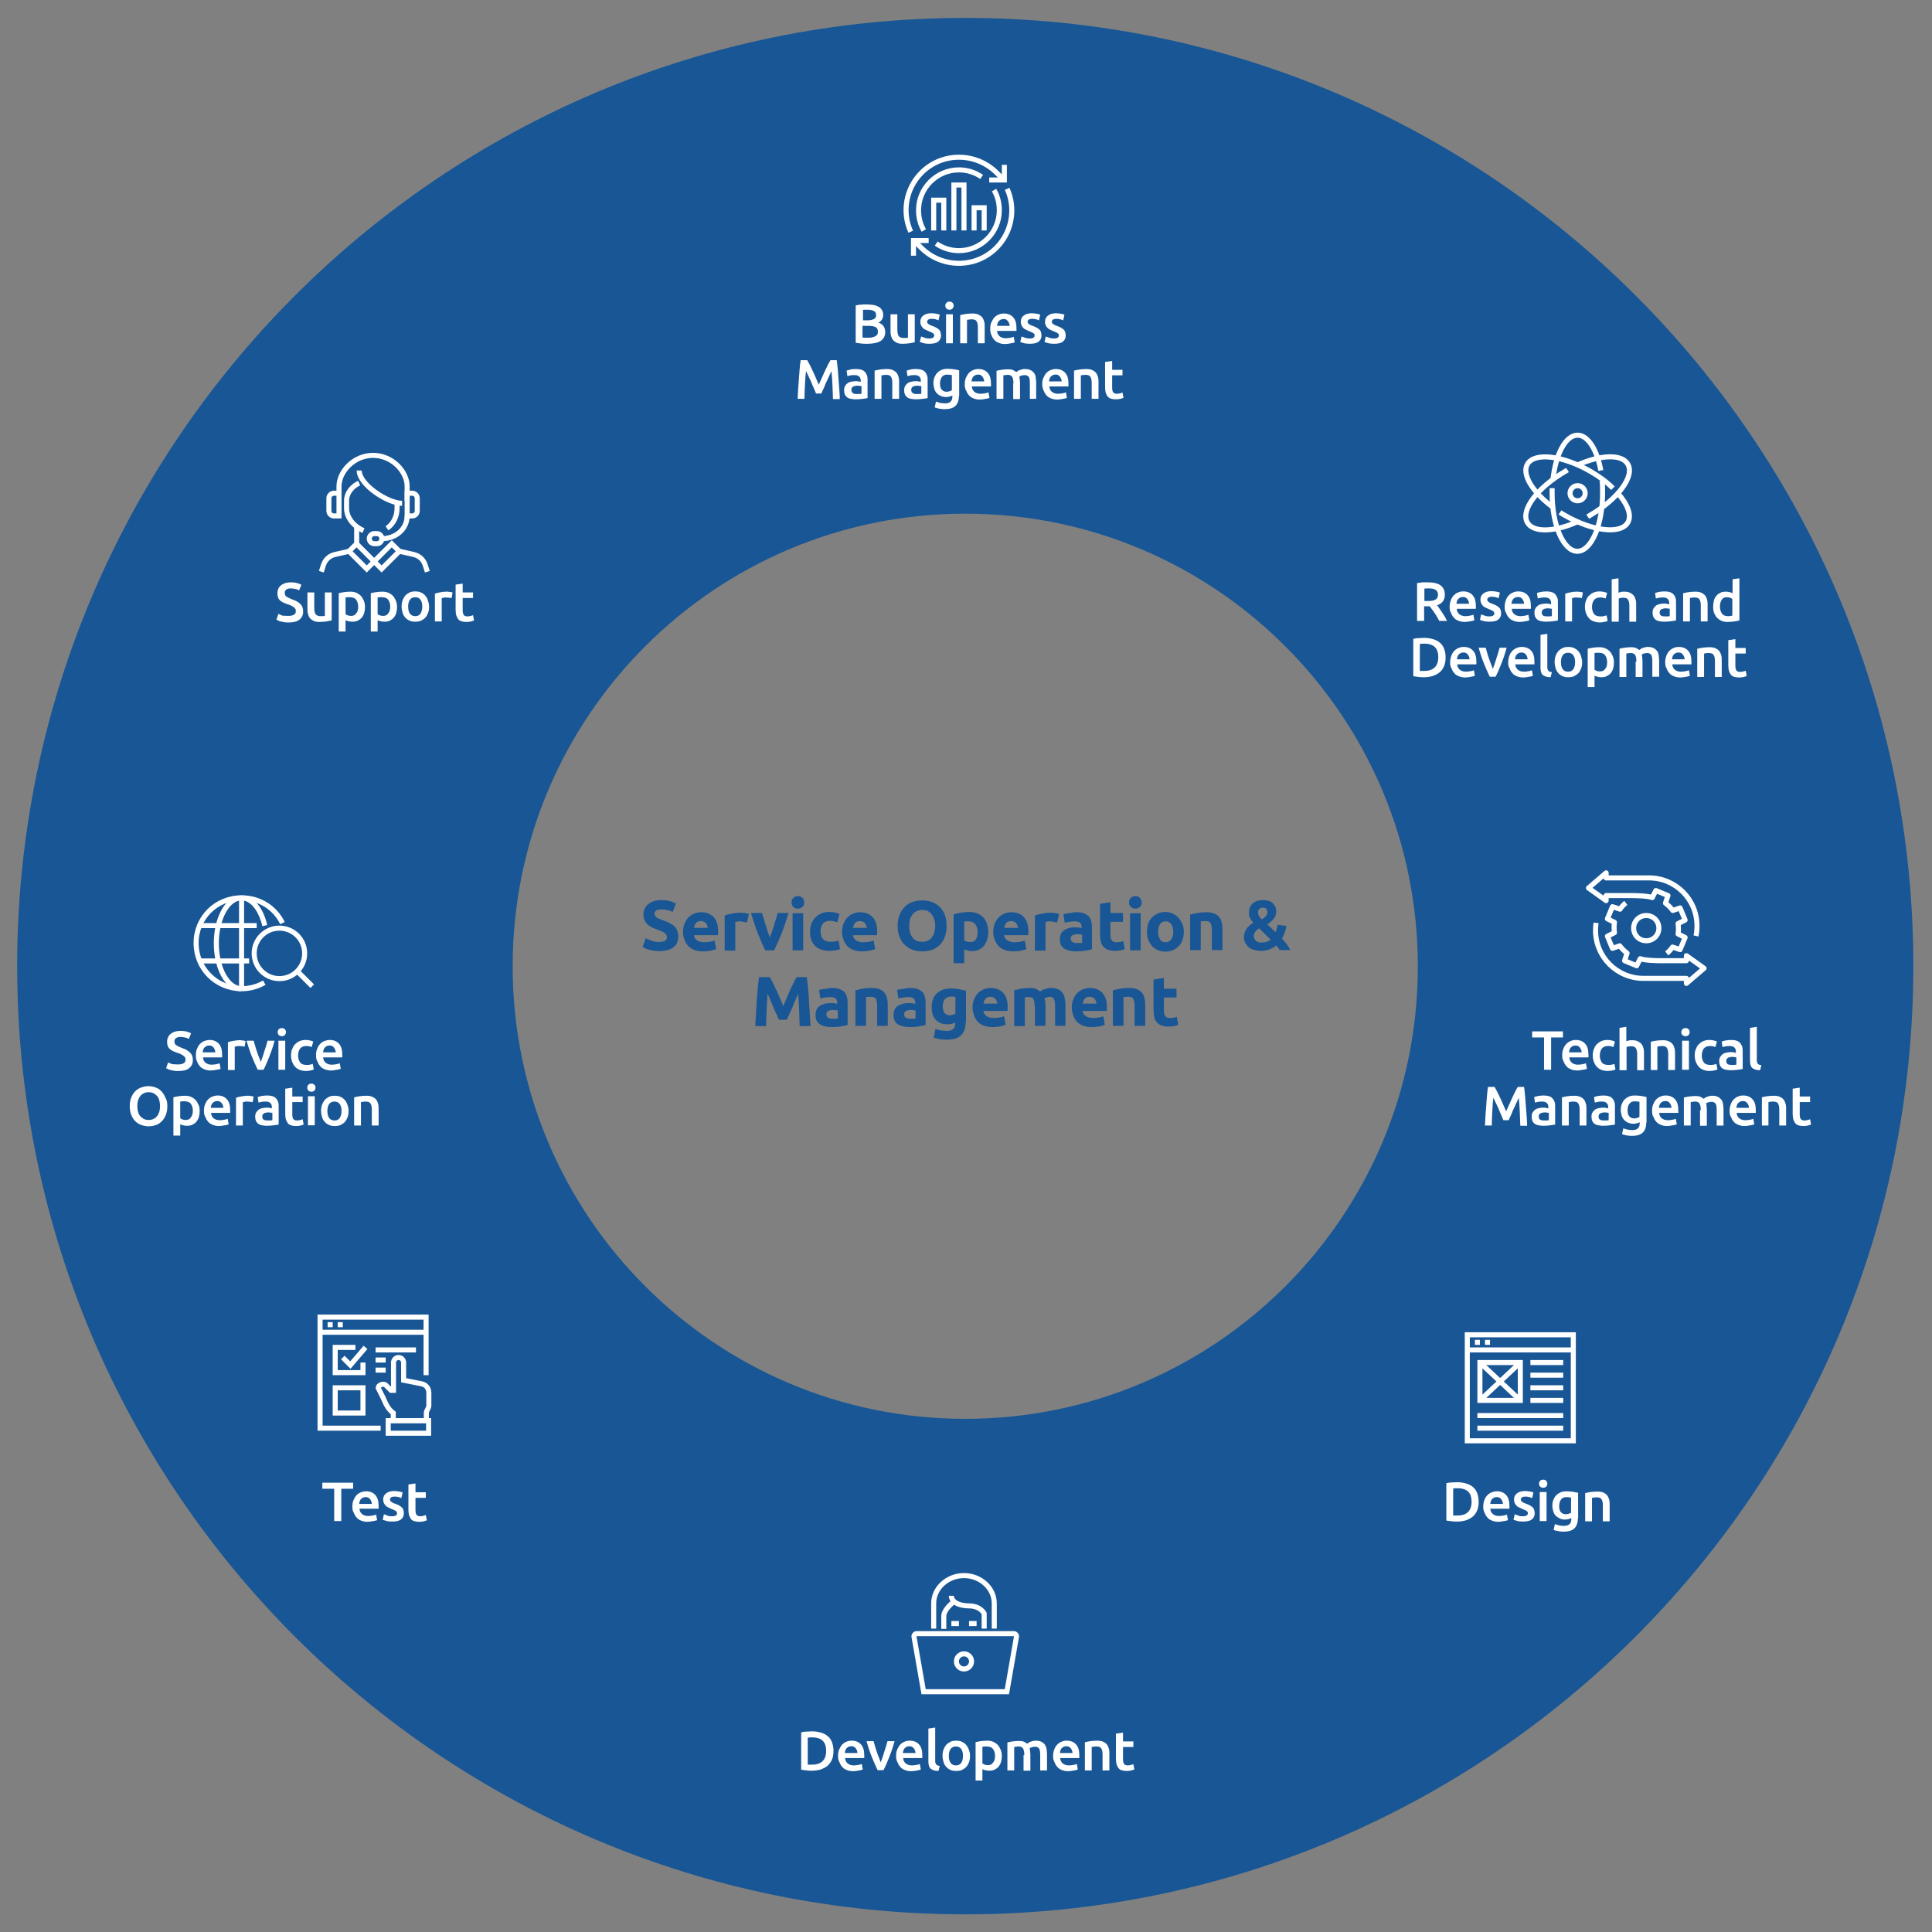 <?xml version="1.0" encoding="utf-8"?>
<!-- Generator: Adobe Illustrator 25.4.1, SVG Export Plug-In . SVG Version: 6.00 Build 0)  -->
<svg version="1.1" id="Livello_1" xmlns="http://www.w3.org/2000/svg" xmlns:xlink="http://www.w3.org/1999/xlink" x="0px" y="0px"
	 viewBox="0 0 765.4 765.4" style="enable-background:new 0 0 765.4 765.4;" xml:space="preserve">
<rect x="0" y="0" width="765.4" height="765.4" fill="#808080" stroke="none"/>
<style type="text/css">
	.st0{fill:#185695;}
	.st1{fill:#FFFFFF;}
	.st2{fill:none;stroke:#FFFFFF;stroke-width:2;stroke-miterlimit:10;}
	.st3{fill:none;stroke:#FFFFFF;stroke-width:2;stroke-linejoin:round;stroke-miterlimit:10;}
</style>
<g>
	<g>
		<path class="st0" d="M382.4,7.1C175,7.1,6.8,175.3,6.8,382.8c0,207.4,168.2,375.6,375.6,375.6s375.6-168.2,375.6-375.6
			C758.1,175.3,589.9,7.1,382.4,7.1z M382.4,562.1c-99,0-179.3-80.3-179.3-179.3c0-99,80.3-179.3,179.3-179.3
			s179.3,80.3,179.3,179.3C561.8,481.8,481.5,562.1,382.4,562.1z"/>
	</g>
	<g>
		<g>
			<path class="st1" d="M343.6,136.2c-0.8,0-1.6,0-2.4-0.1c-0.8-0.1-1.5-0.2-2.2-0.3V121c0.3-0.1,0.7-0.1,1-0.2s0.7-0.1,1.1-0.1
				c0.4,0,0.8-0.1,1.1-0.1c0.4,0,0.7,0,1.1,0c0.9,0,1.8,0.1,2.6,0.2c0.8,0.1,1.5,0.4,2.1,0.7c0.6,0.3,1,0.7,1.4,1.3
				c0.3,0.5,0.5,1.2,0.5,2c0,0.7-0.2,1.3-0.5,1.8c-0.3,0.5-0.8,0.9-1.4,1.2c0.9,0.3,1.6,0.8,2,1.4c0.4,0.6,0.7,1.4,0.7,2.3
				c0,1.6-0.6,2.7-1.7,3.5S345.9,136.2,343.6,136.2z M341.7,126.9h2c1.1,0,1.9-0.2,2.5-0.5c0.6-0.3,0.9-0.8,0.9-1.6
				c0-0.7-0.3-1.3-0.9-1.6s-1.4-0.5-2.4-0.5c-0.4,0-0.8,0-1.1,0s-0.6,0-0.8,0.1V126.9z M341.7,129.1v4.6c0.3,0,0.6,0.1,1,0.1
				s0.7,0,1,0c0.6,0,1.1,0,1.6-0.1c0.5-0.1,0.9-0.2,1.3-0.4c0.4-0.2,0.6-0.4,0.9-0.7c0.2-0.3,0.3-0.7,0.3-1.2c0-0.9-0.3-1.5-0.9-1.8
				c-0.6-0.3-1.5-0.5-2.6-0.5H341.7z"/>
			<path class="st1" d="M362.3,135.6c-0.5,0.1-1.2,0.3-2,0.4s-1.7,0.2-2.7,0.2c-0.9,0-1.7-0.1-2.3-0.4c-0.6-0.3-1.1-0.6-1.5-1.1
				c-0.4-0.5-0.6-1-0.8-1.7c-0.2-0.7-0.2-1.4-0.2-2.1v-6.4h2.7v6c0,1.2,0.2,2.1,0.5,2.6c0.4,0.5,1,0.8,1.9,0.8c0.3,0,0.7,0,1,0
				s0.6-0.1,0.8-0.1v-9.3h2.7V135.6z"/>
			<path class="st1" d="M368.1,134.1c0.7,0,1.2-0.1,1.5-0.3c0.3-0.2,0.5-0.5,0.5-0.9c0-0.4-0.2-0.7-0.5-0.9
				c-0.3-0.2-0.9-0.5-1.7-0.8c-0.5-0.2-0.9-0.4-1.3-0.6c-0.4-0.2-0.8-0.4-1-0.7c-0.3-0.3-0.5-0.6-0.7-1c-0.2-0.4-0.3-0.8-0.3-1.4
				c0-1.1,0.4-1.9,1.2-2.5c0.8-0.6,1.8-0.9,3.2-0.9c0.7,0,1.3,0.1,1.9,0.2c0.6,0.1,1.1,0.2,1.4,0.4l-0.5,2.2
				c-0.3-0.1-0.7-0.3-1.1-0.4c-0.5-0.1-1-0.2-1.6-0.2c-0.5,0-1,0.1-1.3,0.3c-0.3,0.2-0.5,0.5-0.5,0.8c0,0.2,0,0.4,0.1,0.5
				s0.2,0.3,0.3,0.4c0.2,0.1,0.4,0.2,0.6,0.4c0.3,0.1,0.6,0.3,1,0.4c0.6,0.2,1.2,0.5,1.6,0.7c0.4,0.2,0.8,0.5,1.1,0.8s0.5,0.6,0.6,1
				s0.2,0.8,0.2,1.3c0,1.1-0.4,1.9-1.2,2.5s-2,0.8-3.5,0.8c-1,0-1.8-0.1-2.4-0.3c-0.6-0.2-1-0.3-1.3-0.4l0.5-2.2
				c0.4,0.2,0.9,0.3,1.4,0.5C366.8,134,367.4,134.1,368.1,134.1z"/>
			<path class="st1" d="M377.8,121.1c0,0.5-0.2,0.9-0.5,1.2c-0.3,0.3-0.7,0.4-1.1,0.4c-0.5,0-0.8-0.1-1.2-0.4
				c-0.3-0.3-0.5-0.7-0.5-1.2c0-0.5,0.2-0.9,0.5-1.2c0.3-0.3,0.7-0.4,1.2-0.4c0.4,0,0.8,0.1,1.1,0.4
				C377.7,120.2,377.8,120.6,377.8,121.1z M377.5,136h-2.7v-11.5h2.7V136z"/>
			<path class="st1" d="M380.5,124.8c0.5-0.1,1.2-0.3,2-0.4c0.8-0.1,1.7-0.2,2.7-0.2c0.9,0,1.7,0.1,2.4,0.4c0.6,0.3,1.1,0.6,1.5,1.1
				s0.6,1,0.8,1.7c0.2,0.7,0.2,1.4,0.2,2.1v6.5h-2.7v-6c0-0.6,0-1.1-0.1-1.6c-0.1-0.4-0.2-0.8-0.4-1.1c-0.2-0.3-0.4-0.5-0.7-0.6
				s-0.7-0.2-1.2-0.2c-0.3,0-0.7,0-1.1,0.1s-0.6,0.1-0.8,0.1v9.3h-2.7V124.8z"/>
			<path class="st1" d="M392.3,130.3c0-1,0.1-1.9,0.5-2.7s0.7-1.4,1.2-1.9c0.5-0.5,1.1-0.9,1.7-1.1c0.6-0.3,1.3-0.4,2-0.4
				c1.6,0,2.8,0.5,3.7,1.5c0.9,1,1.3,2.4,1.3,4.4c0,0.1,0,0.3,0,0.5c0,0.2,0,0.3,0,0.5H395c0.1,0.9,0.4,1.6,1,2.1
				c0.6,0.5,1.4,0.8,2.5,0.8c0.6,0,1.2-0.1,1.8-0.2c0.5-0.1,1-0.2,1.3-0.4l0.4,2.2c-0.1,0.1-0.3,0.2-0.6,0.2
				c-0.3,0.1-0.5,0.2-0.9,0.2c-0.3,0.1-0.7,0.1-1.1,0.2c-0.4,0-0.8,0.1-1.2,0.1c-1,0-1.9-0.2-2.6-0.5s-1.4-0.7-1.8-1.3
				c-0.5-0.5-0.8-1.2-1.1-1.9S392.3,131.1,392.3,130.3z M400,129.1c0-0.4-0.1-0.7-0.2-1s-0.3-0.6-0.5-0.9c-0.2-0.2-0.4-0.4-0.7-0.6
				s-0.6-0.2-1-0.2c-0.4,0-0.8,0.1-1.1,0.2c-0.3,0.2-0.6,0.4-0.8,0.6c-0.2,0.2-0.4,0.5-0.5,0.9c-0.1,0.3-0.2,0.7-0.2,1H400z"/>
			<path class="st1" d="M407.9,134.1c0.7,0,1.2-0.1,1.5-0.3c0.3-0.2,0.5-0.5,0.5-0.9c0-0.4-0.2-0.7-0.5-0.9
				c-0.3-0.2-0.9-0.5-1.7-0.8c-0.5-0.2-0.9-0.4-1.3-0.6c-0.4-0.2-0.8-0.4-1-0.7c-0.3-0.3-0.5-0.6-0.7-1s-0.3-0.8-0.3-1.4
				c0-1.1,0.4-1.9,1.2-2.5c0.8-0.6,1.8-0.9,3.2-0.9c0.7,0,1.3,0.1,1.9,0.2c0.6,0.1,1.1,0.2,1.4,0.4l-0.5,2.2
				c-0.3-0.1-0.7-0.3-1.1-0.4c-0.5-0.1-1-0.2-1.6-0.2c-0.5,0-1,0.1-1.3,0.3c-0.3,0.2-0.5,0.5-0.5,0.8c0,0.2,0,0.4,0.1,0.5
				c0.1,0.1,0.2,0.3,0.3,0.4c0.2,0.1,0.4,0.2,0.6,0.4c0.3,0.1,0.6,0.3,1,0.4c0.6,0.2,1.2,0.5,1.6,0.7c0.4,0.2,0.8,0.5,1.1,0.8
				s0.5,0.6,0.6,1s0.2,0.8,0.2,1.3c0,1.1-0.4,1.9-1.2,2.5c-0.8,0.6-2,0.8-3.5,0.8c-1,0-1.8-0.1-2.4-0.3c-0.6-0.2-1-0.3-1.3-0.4
				l0.5-2.2c0.4,0.2,0.9,0.3,1.4,0.5C406.6,134,407.2,134.1,407.9,134.1z"/>
			<path class="st1" d="M417.5,134.1c0.7,0,1.2-0.1,1.5-0.3c0.3-0.2,0.5-0.5,0.5-0.9c0-0.4-0.2-0.7-0.5-0.9s-0.9-0.5-1.7-0.8
				c-0.5-0.2-0.9-0.4-1.3-0.6c-0.4-0.2-0.8-0.4-1-0.7c-0.3-0.3-0.5-0.6-0.7-1c-0.2-0.4-0.3-0.8-0.3-1.4c0-1.1,0.4-1.9,1.2-2.5
				c0.8-0.6,1.8-0.9,3.2-0.9c0.7,0,1.3,0.1,1.9,0.2c0.6,0.1,1.1,0.2,1.4,0.4l-0.5,2.2c-0.3-0.1-0.7-0.3-1.1-0.4
				c-0.5-0.1-1-0.2-1.6-0.2c-0.5,0-1,0.1-1.3,0.3c-0.3,0.2-0.5,0.5-0.5,0.8c0,0.2,0,0.4,0.1,0.5c0.1,0.1,0.2,0.3,0.3,0.4
				c0.2,0.1,0.4,0.2,0.6,0.4c0.3,0.1,0.6,0.3,1,0.4c0.6,0.2,1.2,0.5,1.6,0.7c0.4,0.2,0.8,0.5,1.1,0.8s0.5,0.6,0.6,1s0.2,0.8,0.2,1.3
				c0,1.1-0.4,1.9-1.2,2.5c-0.8,0.6-2,0.8-3.5,0.8c-1,0-1.8-0.1-2.4-0.3s-1-0.3-1.3-0.4l0.5-2.2c0.4,0.2,0.9,0.3,1.4,0.5
				S416.8,134.1,417.5,134.1z"/>
			<path class="st1" d="M319.8,142.7c0.3,0.6,0.7,1.2,1.1,2c0.4,0.8,0.8,1.7,1.2,2.5c0.4,0.9,0.8,1.8,1.2,2.7
				c0.4,0.9,0.8,1.8,1.1,2.5c0.3-0.8,0.7-1.6,1.1-2.5c0.4-0.9,0.8-1.8,1.2-2.7c0.4-0.9,0.8-1.7,1.2-2.5c0.4-0.8,0.8-1.5,1.1-2h2.5
				c0.1,1.1,0.3,2.3,0.4,3.6s0.2,2.5,0.3,3.9c0.1,1.3,0.2,2.6,0.3,4c0.1,1.3,0.2,2.6,0.2,3.9h-2.7c-0.1-1.8-0.1-3.6-0.2-5.5
				c-0.1-1.9-0.2-3.7-0.4-5.5c-0.2,0.3-0.4,0.7-0.6,1.2c-0.2,0.5-0.5,1-0.7,1.5c-0.2,0.5-0.5,1.1-0.8,1.7c-0.3,0.6-0.5,1.2-0.7,1.7
				c-0.2,0.6-0.5,1.1-0.7,1.5c-0.2,0.5-0.4,0.9-0.5,1.2h-2.1c-0.1-0.3-0.3-0.7-0.5-1.2c-0.2-0.5-0.4-1-0.7-1.6
				c-0.2-0.5-0.5-1.1-0.7-1.7c-0.3-0.6-0.5-1.2-0.8-1.7c-0.2-0.5-0.5-1.1-0.7-1.5s-0.4-0.9-0.6-1.2c-0.2,1.8-0.3,3.6-0.4,5.5
				c-0.1,1.9-0.2,3.7-0.2,5.5H316c0.1-1.3,0.1-2.6,0.2-3.9c0.1-1.3,0.2-2.7,0.3-4c0.1-1.3,0.2-2.6,0.3-3.9c0.1-1.2,0.2-2.4,0.4-3.5
				H319.8z"/>
			<path class="st1" d="M339.1,146.2c0.9,0,1.6,0.1,2.2,0.3c0.6,0.2,1.1,0.5,1.4,0.9c0.4,0.4,0.6,0.9,0.8,1.4
				c0.2,0.6,0.2,1.2,0.2,1.9v7c-0.4,0.1-1,0.2-1.9,0.3c-0.8,0.1-1.8,0.2-2.8,0.2c-0.7,0-1.3-0.1-1.9-0.2c-0.6-0.1-1.1-0.3-1.5-0.6
				c-0.4-0.3-0.7-0.7-0.9-1.1c-0.2-0.5-0.3-1-0.3-1.7c0-0.7,0.1-1.2,0.4-1.7c0.3-0.5,0.6-0.8,1-1.1c0.4-0.3,0.9-0.5,1.5-0.6
				c0.6-0.1,1.2-0.2,1.8-0.2c0.3,0,0.6,0,0.9,0.1c0.3,0,0.7,0.1,1,0.2v-0.4c0-0.3,0-0.6-0.1-0.9c-0.1-0.3-0.2-0.5-0.4-0.7
				c-0.2-0.2-0.4-0.4-0.7-0.5c-0.3-0.1-0.7-0.2-1.1-0.2c-0.6,0-1.2,0-1.7,0.1c-0.5,0.1-0.9,0.2-1.3,0.3l-0.3-2.2
				c0.3-0.1,0.8-0.2,1.5-0.4C337.7,146.2,338.4,146.2,339.1,146.2z M339.4,156.1c0.8,0,1.4,0,1.9-0.1V153c-0.1,0-0.4-0.1-0.6-0.1
				c-0.3,0-0.6-0.1-0.9-0.1c-0.3,0-0.6,0-0.9,0.1c-0.3,0-0.6,0.1-0.8,0.2c-0.2,0.1-0.4,0.3-0.6,0.5c-0.1,0.2-0.2,0.5-0.2,0.8
				c0,0.6,0.2,1.1,0.6,1.3C338.1,156,338.7,156.1,339.4,156.1z"/>
			<path class="st1" d="M346.6,146.8c0.5-0.1,1.2-0.3,2-0.4c0.8-0.1,1.7-0.2,2.7-0.2c0.9,0,1.7,0.1,2.4,0.4c0.6,0.3,1.1,0.6,1.5,1.1
				s0.6,1,0.8,1.7c0.2,0.7,0.2,1.4,0.2,2.1v6.5h-2.7v-6c0-0.6,0-1.1-0.1-1.6s-0.2-0.8-0.4-1.1c-0.2-0.3-0.4-0.5-0.7-0.6
				s-0.7-0.2-1.2-0.2c-0.3,0-0.7,0-1.1,0.1s-0.6,0.1-0.8,0.1v9.3h-2.7V146.8z"/>
			<path class="st1" d="M362.9,146.2c0.9,0,1.6,0.1,2.2,0.3c0.6,0.2,1.1,0.5,1.4,0.9c0.4,0.4,0.6,0.9,0.8,1.4
				c0.2,0.6,0.2,1.2,0.2,1.9v7c-0.4,0.1-1,0.2-1.9,0.3c-0.8,0.1-1.8,0.2-2.8,0.2c-0.7,0-1.3-0.1-1.9-0.2c-0.6-0.1-1.1-0.3-1.5-0.6
				c-0.4-0.3-0.7-0.7-0.9-1.1c-0.2-0.5-0.3-1-0.3-1.7c0-0.7,0.1-1.2,0.4-1.7c0.3-0.5,0.6-0.8,1-1.1c0.4-0.3,0.9-0.5,1.5-0.6
				c0.6-0.1,1.2-0.2,1.8-0.2c0.3,0,0.6,0,0.9,0.1c0.3,0,0.7,0.1,1,0.2v-0.4c0-0.3,0-0.6-0.1-0.9c-0.1-0.3-0.2-0.5-0.4-0.7
				c-0.2-0.2-0.4-0.4-0.7-0.5c-0.3-0.1-0.7-0.2-1.1-0.2c-0.6,0-1.2,0-1.7,0.1c-0.5,0.1-0.9,0.2-1.3,0.3l-0.3-2.2
				c0.3-0.1,0.8-0.2,1.5-0.4C361.5,146.2,362.1,146.2,362.9,146.2z M363.1,156.1c0.8,0,1.4,0,1.9-0.1V153c-0.1,0-0.4-0.1-0.6-0.1
				c-0.3,0-0.6-0.1-0.9-0.1c-0.3,0-0.6,0-0.9,0.1c-0.3,0-0.6,0.1-0.8,0.2c-0.2,0.1-0.4,0.3-0.6,0.5c-0.1,0.2-0.2,0.5-0.2,0.8
				c0,0.6,0.2,1.1,0.6,1.3C361.9,156,362.4,156.1,363.1,156.1z"/>
			<path class="st1" d="M379.9,156.8c0,1.8-0.5,3.2-1.4,4c-0.9,0.9-2.4,1.3-4.3,1.3c-0.7,0-1.4-0.1-2.1-0.2
				c-0.7-0.1-1.3-0.3-1.8-0.5l0.5-2.3c0.5,0.2,1,0.3,1.6,0.5c0.6,0.1,1.2,0.2,1.9,0.2c1.1,0,1.8-0.2,2.3-0.7s0.7-1.1,0.7-2v-0.4
				c-0.3,0.1-0.6,0.3-1,0.4c-0.4,0.1-0.9,0.2-1.5,0.2c-0.7,0-1.4-0.1-2-0.4c-0.6-0.2-1.1-0.6-1.6-1c-0.4-0.5-0.8-1-1-1.7
				s-0.4-1.5-0.4-2.4c0-0.8,0.1-1.6,0.4-2.3c0.3-0.7,0.6-1.3,1.1-1.8c0.5-0.5,1.1-0.9,1.8-1.2c0.7-0.3,1.5-0.4,2.4-0.4
				c0.9,0,1.7,0.1,2.5,0.2c0.8,0.1,1.4,0.3,2,0.4V156.8z M372.4,151.9c0,1.1,0.2,2,0.7,2.5c0.5,0.5,1.1,0.8,1.9,0.8
				c0.4,0,0.8-0.1,1.2-0.2c0.4-0.1,0.7-0.3,0.9-0.4v-6c-0.2,0-0.4-0.1-0.7-0.1c-0.3,0-0.6-0.1-1.1-0.1c-1,0-1.7,0.3-2.2,1
				C372.7,150,372.4,150.9,372.4,151.9z"/>
			<path class="st1" d="M382.2,152.3c0-1,0.1-1.9,0.5-2.7s0.7-1.4,1.2-1.9c0.5-0.5,1.1-0.9,1.7-1.1c0.6-0.3,1.3-0.4,2-0.4
				c1.6,0,2.8,0.5,3.7,1.5c0.9,1,1.3,2.4,1.3,4.4c0,0.1,0,0.3,0,0.5c0,0.2,0,0.3,0,0.5h-7.6c0.1,0.9,0.4,1.6,1,2.1
				c0.6,0.5,1.4,0.8,2.5,0.8c0.6,0,1.2-0.1,1.8-0.2c0.5-0.1,1-0.2,1.3-0.4l0.4,2.2c-0.1,0.1-0.3,0.2-0.6,0.2
				c-0.3,0.1-0.5,0.2-0.9,0.2c-0.3,0.1-0.7,0.1-1.1,0.2c-0.4,0-0.8,0.1-1.2,0.1c-1,0-1.9-0.2-2.6-0.5s-1.4-0.7-1.8-1.3
				c-0.5-0.5-0.8-1.2-1.1-1.9C382.3,153.9,382.2,153.1,382.2,152.3z M389.9,151.1c0-0.4-0.1-0.7-0.2-1s-0.3-0.6-0.5-0.9
				c-0.2-0.2-0.4-0.4-0.7-0.6s-0.6-0.2-1-0.2c-0.4,0-0.8,0.1-1.1,0.2c-0.3,0.2-0.6,0.4-0.8,0.6c-0.2,0.2-0.4,0.5-0.5,0.9
				c-0.1,0.3-0.2,0.7-0.2,1H389.9z"/>
			<path class="st1" d="M401.5,151.9c0-1.2-0.2-2.1-0.5-2.6c-0.3-0.5-0.9-0.8-1.7-0.8c-0.3,0-0.6,0-1,0.1c-0.4,0-0.6,0.1-0.8,0.1
				v9.3h-2.7v-11.1c0.5-0.1,1.2-0.3,2-0.4c0.8-0.1,1.7-0.2,2.6-0.2c0.8,0,1.4,0.1,1.9,0.3c0.5,0.2,0.9,0.5,1.3,0.8
				c0.2-0.1,0.4-0.2,0.6-0.4s0.5-0.3,0.8-0.4c0.3-0.1,0.6-0.2,1-0.3c0.3-0.1,0.7-0.1,1-0.1c0.9,0,1.6,0.1,2.2,0.4
				c0.6,0.3,1,0.6,1.4,1.1s0.6,1,0.7,1.7c0.1,0.7,0.2,1.4,0.2,2.1v6.5H408v-6c0-1.2-0.1-2.1-0.4-2.6c-0.3-0.5-0.9-0.8-1.7-0.8
				c-0.4,0-0.8,0.1-1.2,0.2c-0.4,0.1-0.7,0.3-0.9,0.4c0.1,0.4,0.2,0.8,0.2,1.2c0,0.4,0.1,0.9,0.1,1.3v6.4h-2.7V151.9z"/>
			<path class="st1" d="M412.9,152.3c0-1,0.1-1.9,0.5-2.7s0.7-1.4,1.2-1.9c0.5-0.5,1.1-0.9,1.7-1.1c0.6-0.3,1.3-0.4,2-0.4
				c1.6,0,2.8,0.5,3.7,1.5c0.9,1,1.3,2.4,1.3,4.4c0,0.1,0,0.3,0,0.5c0,0.2,0,0.3,0,0.5h-7.6c0.1,0.9,0.4,1.6,1,2.1
				c0.6,0.5,1.4,0.8,2.5,0.8c0.6,0,1.2-0.1,1.8-0.2c0.5-0.1,1-0.2,1.3-0.4l0.4,2.2c-0.1,0.1-0.3,0.2-0.6,0.2
				c-0.3,0.1-0.5,0.2-0.9,0.2c-0.3,0.1-0.7,0.1-1.1,0.2c-0.4,0-0.8,0.1-1.2,0.1c-1,0-1.9-0.2-2.6-0.5s-1.4-0.7-1.8-1.3
				c-0.5-0.5-0.8-1.2-1.1-1.9S412.9,153.1,412.9,152.3z M420.6,151.1c0-0.4-0.1-0.7-0.2-1s-0.3-0.6-0.5-0.9
				c-0.2-0.2-0.4-0.4-0.7-0.6s-0.6-0.2-1-0.2c-0.4,0-0.8,0.1-1.1,0.2c-0.3,0.2-0.6,0.4-0.8,0.6c-0.2,0.2-0.4,0.5-0.5,0.9
				c-0.1,0.3-0.2,0.7-0.2,1H420.6z"/>
			<path class="st1" d="M425.6,146.8c0.5-0.1,1.2-0.3,2-0.4c0.8-0.1,1.7-0.2,2.7-0.2c0.9,0,1.7,0.1,2.4,0.4c0.6,0.3,1.1,0.6,1.5,1.1
				s0.6,1,0.8,1.7c0.2,0.7,0.2,1.4,0.2,2.1v6.5h-2.7v-6c0-0.6,0-1.1-0.1-1.6c-0.1-0.4-0.2-0.8-0.4-1.1c-0.2-0.3-0.4-0.5-0.7-0.6
				s-0.7-0.2-1.2-0.2c-0.3,0-0.7,0-1.1,0.1c-0.4,0-0.6,0.1-0.8,0.1v9.3h-2.7V146.8z"/>
			<path class="st1" d="M437.9,143.4l2.7-0.4v3.5h4.1v2.2h-4.1v4.7c0,0.9,0.1,1.6,0.4,2s0.8,0.6,1.5,0.6c0.5,0,0.9-0.1,1.3-0.2
				c0.4-0.1,0.7-0.2,0.9-0.3l0.4,2.1c-0.3,0.1-0.7,0.3-1.2,0.4c-0.5,0.1-1.1,0.2-1.8,0.2c-0.8,0-1.5-0.1-2.1-0.3
				c-0.5-0.2-1-0.5-1.3-1c-0.3-0.4-0.5-0.9-0.7-1.5c-0.1-0.6-0.2-1.3-0.2-2V143.4z"/>
		</g>
	</g>
	<g>
		<g>
			<path class="st1" d="M330.2,693.7c0,1.3-0.2,2.5-0.6,3.4s-1,1.8-1.7,2.4s-1.7,1.1-2.7,1.5c-1.1,0.3-2.2,0.5-3.5,0.5
				c-0.6,0-1.3,0-2.1-0.1c-0.8-0.1-1.5-0.2-2.2-0.3v-14.8c0.7-0.2,1.5-0.3,2.2-0.3c0.8,0,1.5-0.1,2.1-0.1c1.3,0,2.4,0.2,3.5,0.5
				c1.1,0.3,2,0.8,2.7,1.4c0.8,0.6,1.3,1.4,1.7,2.4C330,691.2,330.2,692.4,330.2,693.7z M320,699.1c0.2,0,0.4,0,0.6,0
				c0.3,0,0.6,0,1.1,0c1.9,0,3.3-0.5,4.2-1.4c0.9-0.9,1.4-2.3,1.4-4c0-1.7-0.4-3.1-1.3-4c-0.9-0.9-2.3-1.4-4.2-1.4
				c-0.8,0-1.4,0-1.8,0.1V699.1z"/>
			<path class="st1" d="M332,695.7c0-1,0.1-1.9,0.5-2.7s0.7-1.4,1.2-1.9c0.5-0.5,1.1-0.9,1.7-1.1c0.6-0.3,1.3-0.4,2-0.4
				c1.6,0,2.8,0.5,3.7,1.5s1.3,2.4,1.3,4.4c0,0.1,0,0.3,0,0.5c0,0.2,0,0.3,0,0.5h-7.6c0.1,0.9,0.4,1.6,1,2.1
				c0.6,0.5,1.4,0.8,2.5,0.8c0.6,0,1.2-0.1,1.8-0.2c0.5-0.1,1-0.2,1.3-0.4l0.4,2.2c-0.1,0.1-0.3,0.2-0.6,0.2
				c-0.3,0.1-0.5,0.2-0.9,0.2c-0.3,0.1-0.7,0.1-1.1,0.2c-0.4,0-0.8,0.1-1.2,0.1c-1,0-1.9-0.2-2.6-0.5c-0.7-0.3-1.4-0.7-1.8-1.3
				c-0.5-0.5-0.8-1.2-1.1-1.9C332.1,697.3,332,696.5,332,695.7z M339.7,694.5c0-0.4-0.1-0.7-0.2-1c-0.1-0.3-0.3-0.6-0.5-0.9
				c-0.2-0.2-0.4-0.4-0.7-0.6c-0.3-0.1-0.6-0.2-1-0.2c-0.4,0-0.8,0.1-1.1,0.2c-0.3,0.2-0.6,0.4-0.8,0.6c-0.2,0.2-0.4,0.5-0.5,0.9
				s-0.2,0.7-0.2,1H339.7z"/>
			<path class="st1" d="M347.7,701.3c-0.7-1.5-1.5-3.2-2.3-5.2c-0.8-2-1.5-4.1-2.1-6.3h2.8c0.2,0.6,0.3,1.3,0.6,2.1
				c0.2,0.7,0.4,1.5,0.7,2.2c0.2,0.7,0.5,1.5,0.8,2.2c0.3,0.7,0.5,1.3,0.7,1.9c0.2-0.6,0.5-1.2,0.7-1.9c0.2-0.7,0.5-1.4,0.7-2.2
				c0.2-0.7,0.5-1.5,0.7-2.2c0.2-0.7,0.4-1.4,0.6-2.1h2.8c-0.6,2.2-1.3,4.3-2.1,6.3c-0.8,2-1.5,3.7-2.3,5.2H347.7z"/>
			<path class="st1" d="M355,695.7c0-1,0.1-1.9,0.5-2.7s0.7-1.4,1.2-1.9c0.5-0.5,1.1-0.9,1.7-1.1c0.6-0.3,1.3-0.4,2-0.4
				c1.6,0,2.8,0.5,3.7,1.5s1.3,2.4,1.3,4.4c0,0.1,0,0.3,0,0.5c0,0.2,0,0.3,0,0.5h-7.6c0.1,0.9,0.4,1.6,1,2.1
				c0.6,0.5,1.4,0.8,2.5,0.8c0.6,0,1.2-0.1,1.8-0.2c0.5-0.1,1-0.2,1.3-0.4l0.4,2.2c-0.1,0.1-0.3,0.2-0.6,0.2
				c-0.3,0.1-0.5,0.2-0.9,0.2c-0.3,0.1-0.7,0.1-1.1,0.2c-0.4,0-0.8,0.1-1.2,0.1c-1,0-1.9-0.2-2.6-0.5c-0.7-0.3-1.4-0.7-1.8-1.3
				c-0.5-0.5-0.8-1.2-1.1-1.9C355.1,697.3,355,696.5,355,695.7z M362.7,694.5c0-0.4-0.1-0.7-0.2-1c-0.1-0.3-0.3-0.6-0.5-0.9
				c-0.2-0.2-0.4-0.4-0.7-0.6c-0.3-0.1-0.6-0.2-1-0.2c-0.4,0-0.8,0.1-1.1,0.2c-0.3,0.2-0.6,0.4-0.8,0.6c-0.2,0.2-0.4,0.5-0.5,0.9
				s-0.2,0.7-0.2,1H362.7z"/>
			<path class="st1" d="M371.8,701.6c-0.8,0-1.4-0.1-2-0.3c-0.5-0.2-0.9-0.4-1.2-0.7c-0.3-0.3-0.5-0.7-0.6-1.1s-0.2-1-0.2-1.5v-13.2
				l2.7-0.4v13.2c0,0.3,0,0.6,0.1,0.8c0.1,0.2,0.1,0.4,0.3,0.6s0.3,0.3,0.5,0.4c0.2,0.1,0.5,0.1,0.9,0.2L371.8,701.6z"/>
			<path class="st1" d="M384.3,695.6c0,0.9-0.1,1.7-0.4,2.5c-0.3,0.7-0.6,1.4-1.1,1.9c-0.5,0.5-1.1,0.9-1.7,1.2
				c-0.7,0.3-1.4,0.4-2.3,0.4c-0.8,0-1.6-0.1-2.2-0.4c-0.7-0.3-1.3-0.7-1.7-1.2c-0.5-0.5-0.9-1.2-1.1-1.9s-0.4-1.6-0.4-2.5
				c0-0.9,0.1-1.7,0.4-2.5s0.7-1.4,1.1-1.9c0.5-0.5,1.1-0.9,1.7-1.2c0.7-0.3,1.4-0.4,2.2-0.4c0.8,0,1.6,0.1,2.2,0.4s1.3,0.7,1.7,1.2
				s0.9,1.2,1.1,1.9C384.1,693.8,384.3,694.7,384.3,695.6z M381.5,695.6c0-1.1-0.2-2-0.7-2.7s-1.2-1-2.1-1s-1.6,0.3-2.1,1
				c-0.5,0.7-0.7,1.6-0.7,2.7c0,1.2,0.2,2.1,0.7,2.8c0.5,0.7,1.2,1,2.1,1s1.6-0.3,2.1-1C381.3,697.7,381.5,696.7,381.5,695.6z"/>
			<path class="st1" d="M396.9,695.6c0,0.9-0.1,1.7-0.3,2.4s-0.6,1.4-1,1.9c-0.4,0.5-1,0.9-1.6,1.2s-1.4,0.4-2.2,0.4
				c-0.5,0-1-0.1-1.5-0.2c-0.5-0.1-0.8-0.3-1.1-0.4v4.5h-2.7v-15.2c0.5-0.1,1.2-0.3,2-0.4c0.8-0.1,1.6-0.2,2.5-0.2
				c0.9,0,1.7,0.1,2.4,0.4c0.7,0.3,1.3,0.7,1.8,1.2c0.5,0.5,0.9,1.2,1.2,1.9S396.9,694.7,396.9,695.6z M394.2,695.7
				c0-1.2-0.3-2.1-0.8-2.8c-0.5-0.7-1.4-1-2.6-1c-0.2,0-0.5,0-0.8,0c-0.3,0-0.5,0.1-0.8,0.1v6.6c0.2,0.2,0.5,0.3,0.9,0.5
				c0.4,0.1,0.8,0.2,1.2,0.2c1,0,1.7-0.3,2.1-1C394,697.7,394.2,696.8,394.2,695.7z"/>
			<path class="st1" d="M405.8,695.3c0-1.2-0.2-2.1-0.5-2.6s-0.9-0.8-1.7-0.8c-0.3,0-0.6,0-1,0.1c-0.4,0-0.6,0.1-0.8,0.1v9.3h-2.7
				v-11.1c0.5-0.1,1.2-0.3,2-0.4c0.8-0.1,1.7-0.2,2.6-0.2c0.8,0,1.4,0.1,1.9,0.3c0.5,0.2,0.9,0.5,1.3,0.8c0.2-0.1,0.4-0.2,0.6-0.4
				c0.2-0.1,0.5-0.3,0.8-0.4c0.3-0.1,0.6-0.2,1-0.3s0.7-0.1,1-0.1c0.9,0,1.6,0.1,2.2,0.4c0.6,0.3,1,0.6,1.4,1.1
				c0.3,0.5,0.6,1,0.7,1.7c0.1,0.7,0.2,1.4,0.2,2.1v6.5h-2.7v-6c0-1.2-0.1-2.1-0.4-2.6c-0.3-0.5-0.9-0.8-1.7-0.8
				c-0.4,0-0.8,0.1-1.2,0.2c-0.4,0.1-0.7,0.3-0.9,0.4c0.1,0.4,0.2,0.8,0.2,1.2c0,0.4,0.1,0.9,0.1,1.3v6.4h-2.7V695.3z"/>
			<path class="st1" d="M417.2,695.7c0-1,0.2-1.9,0.5-2.7s0.7-1.4,1.2-1.9c0.5-0.5,1.1-0.9,1.7-1.1c0.6-0.3,1.3-0.4,2-0.4
				c1.6,0,2.8,0.5,3.7,1.5c0.9,1,1.3,2.4,1.3,4.4c0,0.1,0,0.3,0,0.5c0,0.2,0,0.3,0,0.5h-7.6c0.1,0.9,0.4,1.6,1,2.1
				c0.6,0.5,1.4,0.8,2.5,0.8c0.6,0,1.2-0.1,1.8-0.2c0.5-0.1,1-0.2,1.3-0.4l0.4,2.2c-0.1,0.1-0.3,0.2-0.6,0.2
				c-0.3,0.1-0.5,0.2-0.9,0.2c-0.3,0.1-0.7,0.1-1.1,0.2c-0.4,0-0.8,0.1-1.2,0.1c-1,0-1.9-0.2-2.6-0.5c-0.7-0.3-1.4-0.7-1.8-1.3
				c-0.5-0.5-0.8-1.2-1.1-1.9C417.3,697.3,417.2,696.5,417.2,695.7z M424.9,694.5c0-0.4-0.1-0.7-0.2-1c-0.1-0.3-0.3-0.6-0.5-0.9
				c-0.2-0.2-0.4-0.4-0.7-0.6c-0.3-0.1-0.6-0.2-1-0.2c-0.4,0-0.8,0.1-1.1,0.2c-0.3,0.2-0.6,0.4-0.8,0.6s-0.4,0.5-0.5,0.9
				s-0.2,0.7-0.2,1H424.9z"/>
			<path class="st1" d="M429.9,690.2c0.5-0.1,1.2-0.3,2-0.4c0.8-0.1,1.7-0.2,2.7-0.2c0.9,0,1.7,0.1,2.4,0.4c0.6,0.3,1.1,0.6,1.5,1.1
				c0.4,0.5,0.6,1,0.8,1.7c0.2,0.7,0.2,1.4,0.2,2.1v6.5h-2.7v-6c0-0.6,0-1.1-0.1-1.6c-0.1-0.4-0.2-0.8-0.4-1.1
				c-0.2-0.3-0.4-0.5-0.7-0.6s-0.7-0.2-1.2-0.2c-0.3,0-0.7,0-1.1,0.1c-0.4,0-0.6,0.1-0.8,0.1v9.3h-2.7V690.2z"/>
			<path class="st1" d="M442.2,686.8l2.7-0.4v3.5h4.1v2.2h-4.1v4.7c0,0.9,0.1,1.6,0.4,2c0.3,0.4,0.8,0.6,1.5,0.6
				c0.5,0,0.9-0.1,1.3-0.2c0.4-0.1,0.7-0.2,0.9-0.3l0.4,2.1c-0.3,0.1-0.7,0.3-1.2,0.4c-0.5,0.1-1.1,0.2-1.8,0.2
				c-0.8,0-1.5-0.1-2.1-0.3s-1-0.5-1.3-1c-0.3-0.4-0.5-0.9-0.7-1.5c-0.1-0.6-0.2-1.3-0.2-2V686.8z"/>
		</g>
	</g>
	<g>
		<g>
			<path class="st1" d="M565.7,230.7c2.2,0,3.9,0.4,5,1.2s1.7,2,1.7,3.7c0,2.1-1,3.5-3.1,4.2c0.3,0.3,0.6,0.7,0.9,1.2
				c0.4,0.5,0.7,1,1.1,1.6s0.7,1.1,1.1,1.7c0.3,0.6,0.6,1.2,0.9,1.7h-3.1c-0.3-0.5-0.6-1.1-0.9-1.6c-0.3-0.5-0.6-1.1-1-1.6
				c-0.3-0.5-0.7-1-1-1.4s-0.6-0.8-0.9-1.2c-0.2,0-0.4,0-0.5,0s-0.3,0-0.4,0h-1.3v5.8h-2.8v-15c0.7-0.1,1.4-0.2,2.2-0.3
				C564.4,230.7,565.1,230.7,565.7,230.7z M565.9,233.1c-0.6,0-1.1,0-1.6,0.1v4.9h1.2c0.7,0,1.3,0,1.8-0.1c0.5-0.1,0.9-0.2,1.3-0.4
				c0.3-0.2,0.6-0.4,0.8-0.8c0.2-0.3,0.3-0.7,0.3-1.2c0-0.5-0.1-0.9-0.3-1.2c-0.2-0.3-0.4-0.6-0.8-0.8c-0.3-0.2-0.7-0.3-1.2-0.4
				C566.9,233.1,566.4,233.1,565.9,233.1z"/>
			<path class="st1" d="M574.3,240.4c0-1,0.2-1.9,0.5-2.7s0.7-1.4,1.2-1.9c0.5-0.5,1.1-0.9,1.7-1.1c0.6-0.3,1.3-0.4,2-0.4
				c1.6,0,2.8,0.5,3.7,1.5c0.9,1,1.3,2.4,1.3,4.4c0,0.1,0,0.3,0,0.5c0,0.2,0,0.3,0,0.5h-7.6c0.1,0.9,0.4,1.6,1,2.1
				c0.6,0.5,1.4,0.8,2.5,0.8c0.6,0,1.2-0.1,1.8-0.2c0.5-0.1,1-0.2,1.3-0.4l0.4,2.2c-0.1,0.1-0.3,0.2-0.6,0.2
				c-0.3,0.1-0.5,0.2-0.9,0.2c-0.3,0.1-0.7,0.1-1.1,0.2c-0.4,0-0.8,0.1-1.2,0.1c-1,0-1.9-0.2-2.6-0.5s-1.4-0.7-1.8-1.3
				c-0.5-0.5-0.8-1.2-1.1-1.9C574.4,242.1,574.3,241.3,574.3,240.4z M582,239.2c0-0.4-0.1-0.7-0.2-1c-0.1-0.3-0.3-0.6-0.5-0.9
				c-0.2-0.2-0.4-0.4-0.7-0.6c-0.3-0.1-0.6-0.2-1-0.2c-0.4,0-0.8,0.1-1.1,0.2c-0.3,0.2-0.6,0.4-0.8,0.6s-0.4,0.5-0.5,0.9
				c-0.1,0.3-0.2,0.7-0.2,1H582z"/>
			<path class="st1" d="M590,244.2c0.7,0,1.2-0.1,1.5-0.3c0.3-0.2,0.5-0.5,0.5-0.9c0-0.4-0.2-0.7-0.5-0.9c-0.3-0.2-0.9-0.5-1.7-0.8
				c-0.5-0.2-0.9-0.4-1.3-0.6c-0.4-0.2-0.8-0.4-1-0.7c-0.3-0.3-0.5-0.6-0.7-1s-0.3-0.8-0.3-1.4c0-1.1,0.4-1.9,1.2-2.5
				c0.8-0.6,1.8-0.9,3.2-0.9c0.7,0,1.3,0.1,1.9,0.2c0.6,0.1,1.1,0.2,1.4,0.4l-0.5,2.2c-0.3-0.1-0.7-0.3-1.1-0.4
				c-0.5-0.1-1-0.2-1.6-0.2c-0.5,0-1,0.1-1.3,0.3c-0.3,0.2-0.5,0.5-0.5,0.8c0,0.2,0,0.4,0.1,0.5c0.1,0.1,0.2,0.3,0.3,0.4
				c0.2,0.1,0.4,0.2,0.6,0.4c0.3,0.1,0.6,0.3,1,0.4c0.6,0.2,1.2,0.5,1.6,0.7c0.4,0.2,0.8,0.5,1.1,0.8s0.5,0.6,0.6,1s0.2,0.8,0.2,1.3
				c0,1.1-0.4,1.9-1.2,2.5c-0.8,0.6-2,0.8-3.5,0.8c-1,0-1.8-0.1-2.4-0.3c-0.6-0.2-1-0.3-1.3-0.4l0.5-2.2c0.4,0.2,0.9,0.3,1.4,0.5
				C588.6,244.1,589.3,244.2,590,244.2z"/>
			<path class="st1" d="M596.1,240.4c0-1,0.2-1.9,0.5-2.7s0.7-1.4,1.2-1.9c0.5-0.5,1.1-0.9,1.7-1.1c0.6-0.3,1.3-0.4,2-0.4
				c1.6,0,2.8,0.5,3.7,1.5c0.9,1,1.3,2.4,1.3,4.4c0,0.1,0,0.3,0,0.5c0,0.2,0,0.3,0,0.5h-7.6c0.1,0.9,0.4,1.6,1,2.1
				c0.6,0.5,1.4,0.8,2.5,0.8c0.6,0,1.2-0.1,1.8-0.2c0.5-0.1,1-0.2,1.3-0.4l0.4,2.2c-0.1,0.1-0.3,0.2-0.6,0.2
				c-0.3,0.1-0.5,0.2-0.9,0.2c-0.3,0.1-0.7,0.1-1.1,0.2c-0.4,0-0.8,0.1-1.2,0.1c-1,0-1.9-0.2-2.6-0.5s-1.4-0.7-1.8-1.3
				c-0.5-0.5-0.8-1.2-1.1-1.9C596.2,242.1,596.1,241.3,596.1,240.4z M603.8,239.2c0-0.4-0.1-0.7-0.2-1c-0.1-0.3-0.3-0.6-0.5-0.9
				c-0.2-0.2-0.4-0.4-0.7-0.6c-0.3-0.1-0.6-0.2-1-0.2c-0.4,0-0.8,0.1-1.1,0.2c-0.3,0.2-0.6,0.4-0.8,0.6s-0.4,0.5-0.5,0.9
				c-0.1,0.3-0.2,0.7-0.2,1H603.8z"/>
			<path class="st1" d="M612.6,234.3c0.9,0,1.6,0.1,2.2,0.3c0.6,0.2,1.1,0.5,1.4,0.9s0.6,0.9,0.8,1.4c0.2,0.6,0.2,1.2,0.2,1.9v7
				c-0.4,0.1-1,0.2-1.9,0.3c-0.8,0.1-1.8,0.2-2.8,0.2c-0.7,0-1.3-0.1-1.9-0.2s-1.1-0.3-1.5-0.6c-0.4-0.3-0.7-0.7-0.9-1.1
				s-0.3-1-0.3-1.7c0-0.7,0.1-1.2,0.4-1.7s0.6-0.8,1-1.1c0.4-0.3,0.9-0.5,1.5-0.6c0.6-0.1,1.2-0.2,1.8-0.2c0.3,0,0.6,0,0.9,0.1
				c0.3,0,0.7,0.1,1,0.2v-0.4c0-0.3,0-0.6-0.1-0.9c-0.1-0.3-0.2-0.5-0.4-0.7c-0.2-0.2-0.4-0.4-0.7-0.5c-0.3-0.1-0.7-0.2-1.1-0.2
				c-0.6,0-1.2,0-1.7,0.1s-0.9,0.2-1.3,0.3l-0.3-2.2c0.3-0.1,0.8-0.2,1.5-0.4C611.2,234.4,611.9,234.3,612.6,234.3z M612.9,244.2
				c0.8,0,1.4,0,1.9-0.1v-2.9c-0.1,0-0.4-0.1-0.6-0.1s-0.6-0.1-0.9-0.1c-0.3,0-0.6,0-0.9,0.1c-0.3,0-0.6,0.1-0.8,0.2
				s-0.4,0.3-0.6,0.5c-0.1,0.2-0.2,0.5-0.2,0.8c0,0.6,0.2,1.1,0.6,1.3C611.7,244.1,612.2,244.2,612.9,244.2z"/>
			<path class="st1" d="M626.7,237c-0.2-0.1-0.5-0.2-0.9-0.2s-0.8-0.1-1.4-0.1c-0.3,0-0.6,0-0.9,0.1c-0.3,0.1-0.6,0.1-0.7,0.2v9.2
				h-2.7v-11c0.5-0.2,1.2-0.4,1.9-0.5c0.8-0.2,1.6-0.3,2.6-0.3c0.2,0,0.4,0,0.6,0s0.5,0.1,0.7,0.1s0.5,0.1,0.7,0.1
				c0.2,0.1,0.4,0.1,0.5,0.1L626.7,237z"/>
			<path class="st1" d="M627.9,240.4c0-0.9,0.1-1.6,0.4-2.4s0.6-1.4,1.1-1.9c0.5-0.5,1.1-1,1.8-1.3s1.5-0.5,2.4-0.5
				c1.1,0,2.1,0.2,3.1,0.6l-0.6,2.2c-0.3-0.1-0.7-0.2-1-0.3s-0.8-0.1-1.2-0.1c-1,0-1.8,0.3-2.4,1c-0.5,0.7-0.8,1.6-0.8,2.8
				c0,1.1,0.3,2,0.8,2.7c0.5,0.7,1.4,1,2.6,1c0.5,0,0.9,0,1.3-0.1c0.4-0.1,0.8-0.2,1.1-0.3l0.4,2.2c-0.3,0.1-0.7,0.3-1.3,0.4
				c-0.6,0.1-1.2,0.2-1.8,0.2c-1,0-1.8-0.2-2.6-0.5s-1.3-0.7-1.8-1.3c-0.5-0.5-0.8-1.2-1.1-1.9C628,242,627.9,241.2,627.9,240.4z"/>
			<path class="st1" d="M638.5,246.1v-16.6l2.7-0.4v5.7c0.3-0.1,0.6-0.2,1-0.3c0.4-0.1,0.8-0.1,1.2-0.1c0.9,0,1.7,0.1,2.3,0.4
				c0.6,0.3,1.1,0.6,1.5,1.1c0.4,0.5,0.6,1,0.8,1.7c0.2,0.6,0.2,1.4,0.2,2.2v6.5h-2.7v-6c0-0.6,0-1.1-0.1-1.6
				c-0.1-0.4-0.2-0.8-0.4-1.1c-0.2-0.3-0.4-0.5-0.7-0.6c-0.3-0.1-0.7-0.2-1.1-0.2c-0.4,0-0.7,0-1.1,0.1c-0.4,0.1-0.6,0.1-0.8,0.2
				v9.2H638.5z"/>
			<path class="st1" d="M659.4,234.3c0.9,0,1.6,0.1,2.2,0.3c0.6,0.2,1.1,0.5,1.4,0.9c0.4,0.4,0.6,0.9,0.8,1.4
				c0.2,0.6,0.2,1.2,0.2,1.9v7c-0.4,0.1-1,0.2-1.9,0.3c-0.8,0.1-1.8,0.2-2.8,0.2c-0.7,0-1.3-0.1-1.9-0.2c-0.6-0.1-1.1-0.3-1.5-0.6
				c-0.4-0.3-0.7-0.7-0.9-1.1c-0.2-0.5-0.3-1-0.3-1.7c0-0.7,0.1-1.2,0.4-1.7c0.3-0.5,0.6-0.8,1-1.1c0.4-0.3,0.9-0.5,1.5-0.6
				c0.6-0.1,1.2-0.2,1.8-0.2c0.3,0,0.6,0,0.9,0.1s0.7,0.1,1,0.2v-0.4c0-0.3,0-0.6-0.1-0.9c-0.1-0.3-0.2-0.5-0.4-0.7
				c-0.2-0.2-0.4-0.4-0.7-0.5c-0.3-0.1-0.7-0.2-1.1-0.2c-0.6,0-1.2,0-1.7,0.1c-0.5,0.1-0.9,0.2-1.3,0.3l-0.3-2.2
				c0.3-0.1,0.8-0.2,1.5-0.4C657.9,234.4,658.6,234.3,659.4,234.3z M659.6,244.2c0.8,0,1.4,0,1.9-0.1v-2.9c-0.1,0-0.4-0.1-0.6-0.1
				c-0.3,0-0.6-0.1-0.9-0.1c-0.3,0-0.6,0-0.9,0.1s-0.6,0.1-0.8,0.2c-0.2,0.1-0.4,0.3-0.6,0.5c-0.1,0.2-0.2,0.5-0.2,0.8
				c0,0.6,0.2,1.1,0.6,1.3C658.4,244.1,658.9,244.2,659.6,244.2z"/>
			<path class="st1" d="M666.9,235c0.5-0.1,1.2-0.3,2-0.4c0.8-0.1,1.7-0.2,2.7-0.2c0.9,0,1.7,0.1,2.4,0.4c0.6,0.3,1.1,0.6,1.5,1.1
				s0.6,1,0.8,1.7c0.2,0.7,0.2,1.4,0.2,2.1v6.5h-2.7v-6c0-0.6,0-1.1-0.1-1.6c-0.1-0.4-0.2-0.8-0.4-1.1c-0.2-0.3-0.4-0.5-0.7-0.6
				s-0.7-0.2-1.2-0.2c-0.3,0-0.7,0-1.1,0.1c-0.4,0-0.6,0.1-0.8,0.1v9.3h-2.7V235z"/>
			<path class="st1" d="M689,245.8c-0.5,0.2-1.2,0.3-2,0.4c-0.8,0.1-1.6,0.2-2.5,0.2c-0.9,0-1.7-0.1-2.4-0.4
				c-0.7-0.3-1.3-0.7-1.8-1.2c-0.5-0.5-0.9-1.2-1.2-1.9c-0.3-0.7-0.4-1.6-0.4-2.5c0-0.9,0.1-1.7,0.3-2.5s0.6-1.4,1-1.9
				c0.4-0.5,1-0.9,1.6-1.2c0.6-0.3,1.4-0.4,2.2-0.4c0.6,0,1,0.1,1.5,0.2c0.4,0.1,0.8,0.3,1.1,0.4v-5.5l2.7-0.4V245.8z M681.4,240.3
				c0,1.2,0.3,2.1,0.8,2.8c0.6,0.7,1.3,1,2.3,1c0.4,0,0.8,0,1.1-0.1c0.3,0,0.5-0.1,0.7-0.1v-6.6c-0.2-0.2-0.5-0.3-0.9-0.5
				c-0.4-0.1-0.8-0.2-1.2-0.2c-1,0-1.7,0.3-2.1,1C681.6,238.3,681.4,239.2,681.4,240.3z"/>
			<path class="st1" d="M572.7,260.5c0,1.3-0.2,2.5-0.6,3.4c-0.4,1-1,1.8-1.7,2.4c-0.8,0.7-1.7,1.1-2.7,1.5
				c-1.1,0.3-2.2,0.5-3.5,0.5c-0.6,0-1.3,0-2.1-0.1c-0.8-0.1-1.5-0.2-2.2-0.3v-14.8c0.7-0.2,1.5-0.3,2.2-0.3s1.5-0.1,2.1-0.1
				c1.3,0,2.4,0.2,3.5,0.5c1.1,0.3,2,0.8,2.7,1.4c0.8,0.6,1.3,1.4,1.7,2.4C572.5,258,572.7,259.1,572.7,260.5z M562.5,265.8
				c0.2,0,0.4,0,0.6,0s0.6,0,1.1,0c1.9,0,3.3-0.5,4.2-1.4c0.9-0.9,1.4-2.3,1.4-4c0-1.7-0.4-3.1-1.3-4c-0.9-0.9-2.3-1.4-4.2-1.4
				c-0.8,0-1.4,0-1.8,0.1V265.8z"/>
			<path class="st1" d="M574.5,262.4c0-1,0.2-1.9,0.5-2.7s0.7-1.4,1.2-1.9c0.5-0.5,1.1-0.9,1.7-1.1c0.6-0.3,1.3-0.4,2-0.4
				c1.6,0,2.8,0.5,3.7,1.5c0.9,1,1.3,2.4,1.3,4.4c0,0.1,0,0.3,0,0.5c0,0.2,0,0.3,0,0.5h-7.6c0.1,0.9,0.4,1.6,1,2.1
				c0.6,0.5,1.4,0.8,2.5,0.8c0.6,0,1.2-0.1,1.8-0.2c0.5-0.1,1-0.2,1.3-0.4l0.4,2.2c-0.1,0.1-0.3,0.2-0.6,0.2
				c-0.3,0.1-0.5,0.2-0.9,0.2c-0.3,0.1-0.7,0.1-1.1,0.2c-0.4,0-0.8,0.1-1.2,0.1c-1,0-1.9-0.2-2.6-0.5s-1.4-0.7-1.8-1.3
				c-0.5-0.5-0.8-1.2-1.1-1.9C574.6,264.1,574.5,263.3,574.5,262.4z M582.2,261.2c0-0.4-0.1-0.7-0.2-1c-0.1-0.3-0.3-0.6-0.5-0.9
				c-0.2-0.2-0.4-0.4-0.7-0.6c-0.3-0.1-0.6-0.2-1-0.2c-0.4,0-0.8,0.1-1.1,0.2c-0.3,0.2-0.6,0.4-0.8,0.6s-0.4,0.5-0.5,0.9
				c-0.1,0.3-0.2,0.7-0.2,1H582.2z"/>
			<path class="st1" d="M590.2,268.1c-0.7-1.5-1.5-3.2-2.3-5.2c-0.8-2-1.5-4.1-2.1-6.3h2.8c0.2,0.6,0.3,1.3,0.6,2.1
				c0.2,0.7,0.4,1.5,0.7,2.2c0.2,0.7,0.5,1.5,0.8,2.2s0.5,1.3,0.7,1.9c0.2-0.6,0.5-1.2,0.7-1.9c0.2-0.7,0.5-1.4,0.7-2.2
				c0.2-0.7,0.5-1.5,0.7-2.2s0.4-1.4,0.6-2.1h2.8c-0.6,2.2-1.3,4.3-2.1,6.3c-0.8,2-1.5,3.7-2.3,5.2H590.2z"/>
			<path class="st1" d="M597.5,262.4c0-1,0.2-1.9,0.5-2.7s0.7-1.4,1.2-1.9c0.5-0.5,1.1-0.9,1.7-1.1c0.6-0.3,1.3-0.4,2-0.4
				c1.6,0,2.8,0.5,3.7,1.5c0.9,1,1.3,2.4,1.3,4.4c0,0.1,0,0.3,0,0.5c0,0.2,0,0.3,0,0.5h-7.6c0.1,0.9,0.4,1.6,1,2.1
				c0.6,0.5,1.4,0.8,2.5,0.8c0.6,0,1.2-0.1,1.8-0.2c0.5-0.1,1-0.2,1.3-0.4l0.4,2.2c-0.1,0.1-0.3,0.2-0.6,0.2
				c-0.3,0.1-0.5,0.2-0.9,0.2c-0.3,0.1-0.7,0.1-1.1,0.2c-0.4,0-0.8,0.1-1.2,0.1c-1,0-1.9-0.2-2.6-0.5s-1.4-0.7-1.8-1.3
				c-0.5-0.5-0.8-1.2-1.1-1.9C597.6,264.1,597.5,263.3,597.5,262.4z M605.2,261.2c0-0.4-0.1-0.7-0.2-1c-0.1-0.3-0.3-0.6-0.5-0.9
				c-0.2-0.2-0.4-0.4-0.7-0.6c-0.3-0.1-0.6-0.2-1-0.2c-0.4,0-0.8,0.1-1.1,0.2c-0.3,0.2-0.6,0.4-0.8,0.6s-0.4,0.5-0.5,0.9
				c-0.1,0.3-0.2,0.7-0.2,1H605.2z"/>
			<path class="st1" d="M614.3,268.3c-0.8,0-1.4-0.1-2-0.3c-0.5-0.2-0.9-0.4-1.2-0.7s-0.5-0.7-0.6-1.1c-0.1-0.4-0.2-1-0.2-1.5v-13.2
				l2.7-0.4v13.2c0,0.3,0,0.6,0.1,0.8c0.1,0.2,0.1,0.4,0.3,0.6s0.3,0.3,0.5,0.4s0.5,0.1,0.9,0.2L614.3,268.3z"/>
			<path class="st1" d="M626.8,262.3c0,0.9-0.1,1.7-0.4,2.5c-0.3,0.7-0.6,1.4-1.1,1.9c-0.5,0.5-1.1,0.9-1.7,1.2
				c-0.7,0.3-1.4,0.4-2.3,0.4c-0.8,0-1.6-0.1-2.2-0.4c-0.7-0.3-1.3-0.7-1.7-1.2c-0.5-0.5-0.9-1.2-1.1-1.9s-0.4-1.6-0.4-2.5
				c0-0.9,0.1-1.7,0.4-2.5s0.7-1.4,1.1-1.9c0.5-0.5,1.1-0.9,1.7-1.2c0.7-0.3,1.4-0.4,2.2-0.4c0.8,0,1.6,0.1,2.2,0.4
				c0.7,0.3,1.3,0.7,1.7,1.2c0.5,0.5,0.9,1.2,1.1,1.9S626.8,261.4,626.8,262.3z M624,262.3c0-1.1-0.2-2-0.7-2.7s-1.2-1-2.1-1
				s-1.6,0.3-2.1,1s-0.7,1.6-0.7,2.7c0,1.2,0.2,2.1,0.7,2.8c0.5,0.7,1.2,1,2.1,1s1.6-0.3,2.1-1C623.8,264.4,624,263.5,624,262.3z"/>
			<path class="st1" d="M639.4,262.4c0,0.9-0.1,1.7-0.3,2.4s-0.6,1.4-1,1.9c-0.4,0.5-1,0.9-1.6,1.2c-0.6,0.3-1.4,0.4-2.2,0.4
				c-0.5,0-1-0.1-1.5-0.2c-0.5-0.1-0.8-0.3-1.1-0.4v4.5h-2.7V257c0.5-0.1,1.2-0.3,2-0.4c0.8-0.1,1.6-0.2,2.5-0.2
				c0.9,0,1.7,0.1,2.4,0.4c0.7,0.3,1.3,0.7,1.8,1.2s0.9,1.2,1.2,1.9S639.4,261.4,639.4,262.4z M636.7,262.4c0-1.2-0.3-2.1-0.8-2.8
				c-0.5-0.7-1.4-1-2.6-1c-0.2,0-0.5,0-0.8,0c-0.3,0-0.5,0.1-0.8,0.1v6.6c0.2,0.2,0.5,0.3,0.9,0.5c0.4,0.1,0.8,0.2,1.2,0.2
				c1,0,1.7-0.3,2.1-1C636.5,264.4,636.7,263.5,636.7,262.4z"/>
			<path class="st1" d="M648.3,262.1c0-1.2-0.2-2.1-0.5-2.6c-0.3-0.5-0.9-0.8-1.7-0.8c-0.3,0-0.6,0-1,0.1c-0.4,0-0.6,0.1-0.8,0.1
				v9.3h-2.7V257c0.5-0.1,1.2-0.3,2-0.4c0.8-0.1,1.7-0.2,2.6-0.2c0.8,0,1.4,0.1,1.9,0.3c0.5,0.2,0.9,0.5,1.3,0.8
				c0.2-0.1,0.4-0.2,0.6-0.4c0.2-0.1,0.5-0.3,0.8-0.4c0.3-0.1,0.6-0.2,1-0.3c0.3-0.1,0.7-0.1,1-0.1c0.9,0,1.6,0.1,2.2,0.4
				c0.6,0.3,1,0.6,1.4,1.1s0.6,1,0.7,1.7c0.1,0.7,0.2,1.4,0.2,2.1v6.5h-2.7v-6c0-1.2-0.1-2.1-0.4-2.6c-0.3-0.5-0.9-0.8-1.7-0.8
				c-0.4,0-0.8,0.1-1.2,0.2c-0.4,0.1-0.7,0.3-0.9,0.4c0.1,0.4,0.2,0.8,0.2,1.2c0,0.4,0.1,0.9,0.1,1.3v6.4h-2.7V262.1z"/>
			<path class="st1" d="M659.7,262.4c0-1,0.2-1.9,0.5-2.7s0.7-1.4,1.2-1.9c0.5-0.5,1.1-0.9,1.7-1.1c0.6-0.3,1.3-0.4,2-0.4
				c1.6,0,2.8,0.5,3.7,1.5c0.9,1,1.3,2.4,1.3,4.4c0,0.1,0,0.3,0,0.5c0,0.2,0,0.3,0,0.5h-7.6c0.1,0.9,0.4,1.6,1,2.1
				c0.6,0.5,1.4,0.8,2.5,0.8c0.6,0,1.2-0.1,1.8-0.2c0.5-0.1,1-0.2,1.3-0.4l0.4,2.2c-0.1,0.1-0.3,0.2-0.6,0.2
				c-0.3,0.1-0.5,0.2-0.9,0.2c-0.3,0.1-0.7,0.1-1.1,0.2c-0.4,0-0.8,0.1-1.2,0.1c-1,0-1.9-0.2-2.6-0.5s-1.4-0.7-1.8-1.3
				c-0.5-0.5-0.8-1.2-1.1-1.9C659.8,264.1,659.7,263.3,659.7,262.4z M667.4,261.2c0-0.4-0.1-0.7-0.2-1c-0.1-0.3-0.3-0.6-0.5-0.9
				c-0.2-0.2-0.4-0.4-0.7-0.6c-0.3-0.1-0.6-0.2-1-0.2c-0.4,0-0.8,0.1-1.1,0.2c-0.3,0.2-0.6,0.4-0.8,0.6s-0.4,0.5-0.5,0.9
				c-0.1,0.3-0.2,0.7-0.2,1H667.4z"/>
			<path class="st1" d="M672.5,257c0.5-0.1,1.2-0.3,2-0.4c0.8-0.1,1.7-0.2,2.7-0.2c0.9,0,1.7,0.1,2.4,0.4c0.6,0.3,1.1,0.6,1.5,1.1
				s0.6,1,0.8,1.7c0.2,0.7,0.2,1.4,0.2,2.1v6.5h-2.7v-6c0-0.6,0-1.1-0.1-1.6c-0.1-0.4-0.2-0.8-0.4-1.1c-0.2-0.3-0.4-0.5-0.7-0.6
				s-0.7-0.2-1.2-0.2c-0.3,0-0.7,0-1.1,0.1c-0.4,0-0.6,0.1-0.8,0.1v9.3h-2.7V257z"/>
			<path class="st1" d="M684.8,253.6l2.7-0.4v3.5h4.1v2.2h-4.1v4.7c0,0.9,0.1,1.6,0.4,2c0.3,0.4,0.8,0.6,1.5,0.6
				c0.5,0,0.9-0.1,1.3-0.2c0.4-0.1,0.7-0.2,0.9-0.3l0.4,2.1c-0.3,0.1-0.7,0.3-1.2,0.4c-0.5,0.1-1.1,0.2-1.8,0.2
				c-0.8,0-1.5-0.1-2.1-0.3c-0.5-0.2-1-0.5-1.3-1c-0.3-0.4-0.5-0.9-0.7-1.5c-0.1-0.6-0.2-1.3-0.2-2V253.6z"/>
		</g>
	</g>
	<g>
		<g>
			<path class="st1" d="M114.3,244c1,0,1.7-0.2,2.2-0.5c0.5-0.3,0.7-0.8,0.7-1.4c0-0.4-0.1-0.7-0.2-0.9c-0.2-0.3-0.4-0.5-0.7-0.7
				c-0.3-0.2-0.6-0.4-1-0.6s-0.9-0.4-1.4-0.5c-0.5-0.2-1-0.4-1.5-0.6s-0.9-0.5-1.3-0.8s-0.7-0.7-0.9-1.2c-0.2-0.5-0.3-1-0.3-1.7
				c0-1.4,0.5-2.5,1.4-3.2c1-0.8,2.3-1.2,3.9-1.2c1,0,1.8,0.1,2.5,0.3c0.7,0.2,1.3,0.4,1.7,0.7l-0.9,2.2c-0.5-0.3-1-0.5-1.6-0.6
				c-0.6-0.1-1.2-0.2-1.8-0.2c-0.7,0-1.3,0.2-1.7,0.5c-0.4,0.3-0.6,0.7-0.6,1.3c0,0.3,0.1,0.6,0.2,0.9c0.1,0.2,0.3,0.5,0.6,0.6
				c0.3,0.2,0.6,0.4,0.9,0.5c0.3,0.2,0.7,0.3,1.1,0.5c0.7,0.3,1.4,0.5,1.9,0.8s1,0.6,1.4,1s0.7,0.8,0.9,1.3c0.2,0.5,0.3,1.1,0.3,1.8
				c0,1.4-0.5,2.4-1.5,3.2c-1,0.8-2.4,1.1-4.3,1.1c-0.6,0-1.2,0-1.7-0.1s-1-0.2-1.4-0.3c-0.4-0.1-0.8-0.2-1-0.4
				c-0.3-0.1-0.5-0.2-0.7-0.3l0.8-2.3c0.4,0.2,0.9,0.4,1.6,0.7C112.5,243.9,113.3,244,114.3,244z"/>
			<path class="st1" d="M131.3,245.8c-0.5,0.1-1.2,0.3-2,0.4s-1.7,0.2-2.7,0.2c-0.9,0-1.7-0.1-2.3-0.4c-0.6-0.3-1.1-0.6-1.5-1.1
				c-0.4-0.5-0.6-1-0.8-1.7c-0.2-0.7-0.2-1.4-0.2-2.1v-6.4h2.7v6c0,1.2,0.2,2.1,0.5,2.6c0.4,0.5,1,0.8,1.9,0.8c0.3,0,0.7,0,1,0
				s0.6-0.1,0.8-0.1v-9.3h2.7V245.8z"/>
			<path class="st1" d="M144.6,240.4c0,0.9-0.1,1.7-0.3,2.4s-0.6,1.4-1,1.9c-0.4,0.5-1,0.9-1.6,1.2c-0.6,0.3-1.4,0.4-2.2,0.4
				c-0.5,0-1-0.1-1.5-0.2s-0.8-0.3-1.1-0.4v4.5h-2.7V235c0.5-0.1,1.2-0.3,2-0.4c0.8-0.1,1.6-0.2,2.5-0.2c0.9,0,1.7,0.1,2.4,0.4
				c0.7,0.3,1.3,0.7,1.8,1.2s0.9,1.2,1.2,1.9S144.6,239.4,144.6,240.4z M141.9,240.4c0-1.2-0.3-2.1-0.8-2.8c-0.5-0.7-1.4-1-2.6-1
				c-0.2,0-0.5,0-0.8,0c-0.3,0-0.5,0.1-0.8,0.1v6.6c0.2,0.2,0.5,0.3,0.9,0.5c0.4,0.1,0.8,0.2,1.2,0.2c1,0,1.7-0.3,2.1-1
				C141.7,242.4,141.9,241.5,141.9,240.4z"/>
			<path class="st1" d="M157.3,240.4c0,0.9-0.1,1.7-0.3,2.4s-0.6,1.4-1,1.9c-0.4,0.5-1,0.9-1.6,1.2c-0.6,0.3-1.4,0.4-2.2,0.4
				c-0.5,0-1-0.1-1.5-0.2s-0.8-0.3-1.1-0.4v4.5h-2.7V235c0.5-0.1,1.2-0.3,2-0.4c0.8-0.1,1.6-0.2,2.5-0.2c0.9,0,1.7,0.1,2.4,0.4
				c0.7,0.3,1.3,0.7,1.8,1.2s0.9,1.2,1.2,1.9S157.3,239.4,157.3,240.4z M154.6,240.4c0-1.2-0.3-2.1-0.8-2.8c-0.5-0.7-1.4-1-2.6-1
				c-0.2,0-0.5,0-0.8,0c-0.3,0-0.5,0.1-0.8,0.1v6.6c0.2,0.2,0.5,0.3,0.9,0.5c0.4,0.1,0.8,0.2,1.2,0.2c1,0,1.7-0.3,2.1-1
				C154.3,242.4,154.6,241.5,154.6,240.4z"/>
			<path class="st1" d="M170,240.3c0,0.9-0.1,1.7-0.4,2.5c-0.3,0.7-0.6,1.4-1.1,1.9c-0.5,0.5-1.1,0.9-1.7,1.2
				c-0.7,0.3-1.4,0.4-2.3,0.4c-0.8,0-1.6-0.1-2.2-0.4c-0.7-0.3-1.3-0.7-1.7-1.2c-0.5-0.5-0.9-1.2-1.1-1.9s-0.4-1.6-0.4-2.5
				c0-0.9,0.1-1.7,0.4-2.5s0.7-1.4,1.1-1.9c0.5-0.5,1.1-0.9,1.7-1.2c0.7-0.3,1.4-0.4,2.2-0.4c0.8,0,1.6,0.1,2.2,0.4
				c0.7,0.3,1.3,0.7,1.7,1.2c0.5,0.5,0.9,1.2,1.1,1.9S170,239.4,170,240.3z M167.3,240.3c0-1.1-0.2-2-0.7-2.7s-1.2-1-2.1-1
				s-1.6,0.3-2.1,1c-0.5,0.7-0.7,1.6-0.7,2.7c0,1.2,0.2,2.1,0.7,2.8c0.5,0.7,1.2,1,2.1,1s1.6-0.3,2.1-1
				C167,242.4,167.3,241.5,167.3,240.3z"/>
			<path class="st1" d="M178.9,237c-0.2-0.1-0.5-0.2-0.9-0.2s-0.8-0.1-1.4-0.1c-0.3,0-0.6,0-0.9,0.1c-0.3,0.1-0.6,0.1-0.7,0.2v9.2
				h-2.7v-11c0.5-0.2,1.2-0.4,1.9-0.5c0.8-0.2,1.6-0.3,2.6-0.3c0.2,0,0.4,0,0.6,0c0.2,0,0.5,0.1,0.7,0.1c0.2,0,0.5,0.1,0.7,0.1
				c0.2,0.1,0.4,0.1,0.5,0.1L178.9,237z"/>
			<path class="st1" d="M180.6,231.6l2.7-0.4v3.5h4.1v2.2h-4.1v4.7c0,0.9,0.1,1.6,0.4,2c0.3,0.4,0.8,0.6,1.5,0.6
				c0.5,0,0.9-0.1,1.3-0.2c0.4-0.1,0.7-0.2,0.9-0.3l0.4,2.1c-0.3,0.1-0.7,0.3-1.2,0.4s-1.1,0.2-1.8,0.2c-0.8,0-1.5-0.1-2.1-0.3
				c-0.5-0.2-1-0.5-1.3-1s-0.5-0.9-0.7-1.5c-0.1-0.6-0.2-1.3-0.2-2V231.6z"/>
		</g>
	</g>
	<g>
		<g>
			<path class="st1" d="M585.8,595c0,1.3-0.2,2.5-0.6,3.4c-0.4,1-1,1.8-1.7,2.4c-0.8,0.7-1.7,1.1-2.7,1.5c-1.1,0.3-2.2,0.5-3.5,0.5
				c-0.6,0-1.3,0-2.1-0.1s-1.5-0.2-2.2-0.3v-14.8c0.7-0.2,1.5-0.3,2.2-0.3s1.5-0.1,2.1-0.1c1.3,0,2.4,0.2,3.5,0.5
				c1.1,0.3,2,0.8,2.7,1.4c0.8,0.6,1.3,1.4,1.7,2.4C585.6,592.5,585.8,593.7,585.8,595z M575.7,600.4c0.2,0,0.4,0,0.6,0
				c0.3,0,0.6,0,1.1,0c1.9,0,3.3-0.5,4.2-1.4c0.9-0.9,1.4-2.3,1.4-4c0-1.7-0.4-3.1-1.3-4c-0.9-0.9-2.3-1.4-4.2-1.4
				c-0.8,0-1.4,0-1.8,0.1V600.4z"/>
			<path class="st1" d="M587.6,596.9c0-1,0.2-1.9,0.5-2.7s0.7-1.4,1.2-1.9c0.5-0.5,1.1-0.9,1.7-1.1s1.3-0.4,2-0.4
				c1.6,0,2.8,0.5,3.7,1.5c0.9,1,1.3,2.4,1.3,4.4c0,0.1,0,0.3,0,0.5c0,0.2,0,0.3,0,0.5h-7.6c0.1,0.9,0.4,1.6,1,2.1
				c0.6,0.5,1.4,0.8,2.5,0.8c0.6,0,1.2-0.1,1.8-0.2c0.5-0.1,1-0.2,1.3-0.4l0.4,2.2c-0.1,0.1-0.3,0.2-0.6,0.2
				c-0.3,0.1-0.5,0.2-0.9,0.2s-0.7,0.1-1.1,0.2c-0.4,0-0.8,0.1-1.2,0.1c-1,0-1.9-0.2-2.6-0.5c-0.7-0.3-1.4-0.7-1.8-1.3
				c-0.5-0.5-0.8-1.2-1.1-1.9C587.8,598.6,587.6,597.8,587.6,596.9z M595.4,595.8c0-0.4-0.1-0.7-0.2-1c-0.1-0.3-0.3-0.6-0.5-0.9
				s-0.4-0.4-0.7-0.6c-0.3-0.1-0.6-0.2-1-0.2c-0.4,0-0.8,0.1-1.1,0.2c-0.3,0.2-0.6,0.4-0.8,0.6c-0.2,0.2-0.4,0.5-0.5,0.9
				s-0.2,0.7-0.2,1H595.4z"/>
			<path class="st1" d="M603.3,600.7c0.7,0,1.2-0.1,1.5-0.3c0.3-0.2,0.5-0.5,0.5-0.9c0-0.4-0.2-0.7-0.5-0.9
				c-0.3-0.2-0.9-0.5-1.7-0.8c-0.5-0.2-0.9-0.4-1.3-0.6s-0.8-0.4-1-0.7c-0.3-0.3-0.5-0.6-0.7-1s-0.3-0.8-0.3-1.4
				c0-1.1,0.4-1.9,1.2-2.5s1.8-0.9,3.2-0.9c0.7,0,1.3,0.1,1.9,0.2c0.6,0.1,1.1,0.2,1.4,0.4l-0.5,2.2c-0.3-0.1-0.7-0.3-1.1-0.4
				c-0.5-0.1-1-0.2-1.6-0.2c-0.5,0-1,0.1-1.3,0.3c-0.3,0.2-0.5,0.5-0.5,0.8c0,0.2,0,0.4,0.1,0.5c0.1,0.1,0.2,0.3,0.3,0.4
				s0.4,0.2,0.6,0.4c0.3,0.1,0.6,0.3,1,0.4c0.6,0.2,1.2,0.5,1.6,0.7c0.4,0.2,0.8,0.5,1.1,0.8s0.5,0.6,0.6,1c0.1,0.4,0.2,0.8,0.2,1.3
				c0,1.1-0.4,1.9-1.2,2.5c-0.8,0.6-2,0.8-3.5,0.8c-1,0-1.8-0.1-2.4-0.3c-0.6-0.2-1-0.3-1.3-0.4l0.5-2.2c0.4,0.2,0.9,0.3,1.4,0.5
				C602,600.7,602.6,600.7,603.3,600.7z"/>
			<path class="st1" d="M613,587.8c0,0.5-0.2,0.9-0.5,1.2c-0.3,0.3-0.7,0.4-1.1,0.4c-0.5,0-0.8-0.1-1.2-0.4
				c-0.3-0.3-0.5-0.7-0.5-1.2c0-0.5,0.2-0.9,0.5-1.2s0.7-0.4,1.2-0.4c0.4,0,0.8,0.1,1.1,0.4C612.8,586.9,613,587.3,613,587.8z
				 M612.7,602.6H610v-11.5h2.7V602.6z"/>
			<path class="st1" d="M625.1,601.5c0,1.8-0.5,3.2-1.4,4c-0.9,0.9-2.4,1.3-4.3,1.3c-0.7,0-1.4-0.1-2.1-0.2
				c-0.7-0.1-1.3-0.3-1.8-0.5l0.5-2.3c0.5,0.2,1,0.3,1.6,0.5c0.6,0.1,1.2,0.2,1.9,0.2c1.1,0,1.8-0.2,2.3-0.7c0.5-0.4,0.7-1.1,0.7-2
				v-0.4c-0.3,0.1-0.6,0.3-1,0.4s-0.9,0.2-1.5,0.2c-0.7,0-1.4-0.1-2-0.4s-1.1-0.6-1.6-1c-0.4-0.5-0.8-1-1-1.7
				c-0.2-0.7-0.4-1.5-0.4-2.4c0-0.8,0.1-1.6,0.4-2.3c0.3-0.7,0.6-1.3,1.1-1.8c0.5-0.5,1.1-0.9,1.8-1.2s1.5-0.4,2.4-0.4
				c0.9,0,1.7,0.1,2.5,0.2c0.8,0.1,1.4,0.3,2,0.4V601.5z M617.7,596.6c0,1.1,0.2,2,0.7,2.5c0.5,0.5,1.1,0.8,1.9,0.8
				c0.4,0,0.8-0.1,1.2-0.2c0.4-0.1,0.7-0.3,0.9-0.4v-6c-0.2,0-0.4-0.1-0.7-0.1c-0.3,0-0.6-0.1-1.1-0.1c-1,0-1.7,0.3-2.2,1
				C618,594.7,617.7,595.6,617.7,596.6z"/>
			<path class="st1" d="M628.1,591.5c0.5-0.1,1.2-0.3,2-0.4c0.8-0.1,1.7-0.2,2.7-0.2c0.9,0,1.7,0.1,2.4,0.4c0.6,0.3,1.1,0.6,1.5,1.1
				s0.6,1,0.8,1.7c0.2,0.7,0.2,1.4,0.2,2.1v6.5H635v-6c0-0.6,0-1.1-0.1-1.6c-0.1-0.4-0.2-0.8-0.4-1.1c-0.2-0.3-0.4-0.5-0.7-0.6
				c-0.3-0.1-0.7-0.2-1.2-0.2c-0.3,0-0.7,0-1.1,0.1c-0.4,0-0.6,0.1-0.8,0.1v9.3h-2.7V591.5z"/>
		</g>
	</g>
	<g>
		<g>
			<path class="st1" d="M139.9,587.4v2.4h-4.7v12.8h-2.8v-12.8h-4.7v-2.4H139.9z"/>
			<path class="st1" d="M139.6,596.9c0-1,0.1-1.9,0.5-2.7s0.7-1.4,1.2-1.9c0.5-0.5,1.1-0.9,1.7-1.1s1.3-0.4,2-0.4
				c1.6,0,2.8,0.5,3.7,1.5s1.3,2.4,1.3,4.4c0,0.1,0,0.3,0,0.5c0,0.2,0,0.3,0,0.5h-7.6c0.1,0.9,0.4,1.6,1,2.1
				c0.6,0.5,1.4,0.8,2.5,0.8c0.6,0,1.2-0.1,1.8-0.2c0.5-0.1,1-0.2,1.3-0.4l0.4,2.2c-0.1,0.1-0.3,0.2-0.6,0.2
				c-0.3,0.1-0.5,0.2-0.9,0.2s-0.7,0.1-1.1,0.2c-0.4,0-0.8,0.1-1.2,0.1c-1,0-1.9-0.2-2.6-0.5c-0.7-0.3-1.4-0.7-1.8-1.3
				c-0.5-0.5-0.8-1.2-1.1-1.9C139.7,598.6,139.6,597.8,139.6,596.9z M147.3,595.8c0-0.4-0.1-0.7-0.2-1c-0.1-0.3-0.3-0.6-0.5-0.9
				c-0.2-0.2-0.4-0.4-0.7-0.6c-0.3-0.1-0.6-0.2-1-0.2c-0.4,0-0.8,0.1-1.1,0.2c-0.3,0.2-0.6,0.4-0.8,0.6c-0.2,0.2-0.4,0.5-0.5,0.9
				s-0.2,0.7-0.2,1H147.3z"/>
			<path class="st1" d="M155.3,600.7c0.7,0,1.2-0.1,1.5-0.3c0.3-0.2,0.5-0.5,0.5-0.9c0-0.4-0.2-0.7-0.5-0.9
				c-0.3-0.2-0.9-0.5-1.7-0.8c-0.5-0.2-0.9-0.4-1.3-0.6s-0.8-0.4-1-0.7c-0.3-0.3-0.5-0.6-0.7-1c-0.2-0.4-0.3-0.8-0.3-1.4
				c0-1.1,0.4-1.9,1.2-2.5c0.8-0.6,1.8-0.9,3.2-0.9c0.7,0,1.3,0.1,1.9,0.2c0.6,0.1,1.1,0.2,1.4,0.4l-0.5,2.2
				c-0.3-0.1-0.7-0.3-1.1-0.4s-1-0.2-1.6-0.2c-0.5,0-1,0.1-1.3,0.3c-0.3,0.2-0.5,0.5-0.5,0.8c0,0.2,0,0.4,0.1,0.5s0.2,0.3,0.3,0.4
				c0.2,0.1,0.4,0.2,0.6,0.4s0.6,0.3,1,0.4c0.6,0.2,1.2,0.5,1.6,0.7s0.8,0.5,1.1,0.8s0.5,0.6,0.6,1c0.1,0.4,0.2,0.8,0.2,1.3
				c0,1.1-0.4,1.9-1.2,2.5s-2,0.8-3.5,0.8c-1,0-1.8-0.1-2.4-0.3c-0.6-0.2-1-0.3-1.3-0.4l0.5-2.2c0.4,0.2,0.9,0.3,1.4,0.5
				C153.9,600.7,154.6,600.7,155.3,600.7z"/>
			<path class="st1" d="M161.9,588.1l2.7-0.4v3.5h4.1v2.2h-4.1v4.7c0,0.9,0.1,1.6,0.4,2c0.3,0.4,0.8,0.6,1.5,0.6
				c0.5,0,0.9-0.1,1.3-0.2c0.4-0.1,0.7-0.2,0.9-0.3l0.4,2.1c-0.3,0.1-0.7,0.3-1.2,0.4c-0.5,0.1-1.1,0.2-1.8,0.2
				c-0.8,0-1.5-0.1-2.1-0.3s-1-0.5-1.3-1s-0.5-0.9-0.7-1.5c-0.1-0.6-0.2-1.3-0.2-2V588.1z"/>
		</g>
	</g>
	<g>
		<g>
			<path class="st1" d="M619.2,408.6v2.4h-4.7v12.8h-2.8V411H607v-2.4H619.2z"/>
			<path class="st1" d="M618.9,418.1c0-1,0.1-1.9,0.5-2.7c0.3-0.8,0.7-1.4,1.2-1.9c0.5-0.5,1.1-0.9,1.7-1.1c0.6-0.3,1.3-0.4,2-0.4
				c1.6,0,2.8,0.5,3.7,1.5s1.3,2.4,1.3,4.4c0,0.1,0,0.3,0,0.5c0,0.2,0,0.3,0,0.5h-7.6c0.1,0.9,0.4,1.6,1,2.1
				c0.6,0.5,1.4,0.8,2.5,0.8c0.6,0,1.2-0.1,1.8-0.2c0.5-0.1,1-0.2,1.3-0.4l0.4,2.2c-0.1,0.1-0.3,0.2-0.6,0.2
				c-0.3,0.1-0.5,0.2-0.9,0.2s-0.7,0.1-1.1,0.2c-0.4,0-0.8,0.1-1.2,0.1c-1,0-1.9-0.2-2.6-0.5s-1.4-0.7-1.8-1.3
				c-0.5-0.5-0.8-1.2-1.1-1.9C619,419.8,618.9,419,618.9,418.1z M626.6,416.9c0-0.4-0.1-0.7-0.2-1c-0.1-0.3-0.3-0.6-0.5-0.9
				c-0.2-0.2-0.4-0.4-0.7-0.6c-0.3-0.1-0.6-0.2-1-0.2c-0.4,0-0.8,0.1-1.1,0.2c-0.3,0.2-0.6,0.4-0.8,0.6c-0.2,0.2-0.4,0.5-0.5,0.9
				c-0.1,0.3-0.2,0.7-0.2,1H626.6z"/>
			<path class="st1" d="M631,418.1c0-0.8,0.1-1.6,0.4-2.4c0.3-0.7,0.6-1.4,1.1-1.9c0.5-0.5,1.1-1,1.8-1.3c0.7-0.3,1.5-0.5,2.4-0.5
				c1.1,0,2.1,0.2,3.1,0.6l-0.6,2.2c-0.3-0.1-0.7-0.2-1-0.3s-0.8-0.1-1.2-0.1c-1,0-1.8,0.3-2.4,1c-0.5,0.7-0.8,1.6-0.8,2.8
				c0,1.1,0.3,2,0.8,2.7c0.5,0.7,1.4,1,2.6,1c0.5,0,0.9,0,1.3-0.1c0.4-0.1,0.8-0.2,1.1-0.3l0.4,2.2c-0.3,0.1-0.7,0.3-1.3,0.4
				s-1.2,0.2-1.8,0.2c-1,0-1.8-0.2-2.6-0.5c-0.7-0.3-1.3-0.7-1.8-1.3c-0.5-0.5-0.8-1.2-1.1-1.9C631.1,419.7,631,418.9,631,418.1z"/>
			<path class="st1" d="M641.6,423.8v-16.6l2.7-0.4v5.7c0.3-0.1,0.6-0.2,1-0.3c0.4-0.1,0.8-0.1,1.2-0.1c0.9,0,1.7,0.1,2.3,0.4
				c0.6,0.3,1.1,0.6,1.5,1.1s0.6,1,0.8,1.7s0.2,1.4,0.2,2.2v6.5h-2.7v-6c0-0.6,0-1.1-0.1-1.6c-0.1-0.4-0.2-0.8-0.4-1.1
				c-0.2-0.3-0.4-0.5-0.7-0.6c-0.3-0.1-0.7-0.2-1.1-0.2c-0.4,0-0.7,0-1.1,0.1c-0.4,0.1-0.6,0.1-0.8,0.2v9.2H641.6z"/>
			<path class="st1" d="M654,412.7c0.5-0.1,1.2-0.3,2-0.4s1.7-0.2,2.7-0.2c0.9,0,1.7,0.1,2.4,0.4c0.6,0.3,1.1,0.6,1.5,1.1
				c0.4,0.5,0.6,1,0.8,1.7s0.2,1.4,0.2,2.1v6.5h-2.7v-6c0-0.6,0-1.1-0.1-1.6s-0.2-0.8-0.4-1.1c-0.2-0.3-0.4-0.5-0.7-0.6
				c-0.3-0.1-0.7-0.2-1.2-0.2c-0.3,0-0.7,0-1.1,0.1c-0.4,0-0.6,0.1-0.8,0.1v9.3H654V412.7z"/>
			<path class="st1" d="M669.4,408.9c0,0.5-0.2,0.9-0.5,1.2s-0.7,0.4-1.1,0.4c-0.5,0-0.8-0.1-1.2-0.4s-0.5-0.7-0.5-1.2
				c0-0.5,0.2-0.9,0.5-1.2s0.7-0.4,1.2-0.4c0.4,0,0.8,0.1,1.1,0.4S669.4,408.4,669.4,408.9z M669.1,423.8h-2.7v-11.5h2.7V423.8z"/>
			<path class="st1" d="M671.4,418.1c0-0.8,0.1-1.6,0.4-2.4c0.3-0.7,0.6-1.4,1.1-1.9c0.5-0.5,1.1-1,1.8-1.3c0.7-0.3,1.5-0.5,2.4-0.5
				c1.1,0,2.1,0.2,3.1,0.6l-0.6,2.2c-0.3-0.1-0.7-0.2-1-0.3s-0.8-0.1-1.2-0.1c-1,0-1.8,0.3-2.4,1c-0.5,0.7-0.8,1.6-0.8,2.8
				c0,1.1,0.3,2,0.8,2.7c0.5,0.7,1.4,1,2.6,1c0.5,0,0.9,0,1.3-0.1c0.4-0.1,0.8-0.2,1.1-0.3l0.4,2.2c-0.3,0.1-0.7,0.3-1.3,0.4
				s-1.2,0.2-1.8,0.2c-1,0-1.8-0.2-2.6-0.5c-0.7-0.3-1.3-0.7-1.8-1.3c-0.5-0.5-0.8-1.2-1.1-1.9C671.5,419.7,671.4,418.9,671.4,418.1
				z"/>
			<path class="st1" d="M685.8,412c0.9,0,1.6,0.1,2.2,0.3s1.1,0.5,1.4,0.9s0.6,0.9,0.8,1.4c0.2,0.6,0.2,1.2,0.2,1.9v7
				c-0.4,0.1-1,0.2-1.9,0.3c-0.8,0.1-1.8,0.2-2.8,0.2c-0.7,0-1.3-0.1-1.9-0.2s-1.1-0.3-1.5-0.6c-0.4-0.3-0.7-0.7-0.9-1.1
				c-0.2-0.5-0.3-1-0.3-1.7c0-0.7,0.1-1.2,0.4-1.7c0.3-0.5,0.6-0.8,1-1.1s0.9-0.5,1.5-0.6c0.6-0.1,1.2-0.2,1.8-0.2
				c0.3,0,0.6,0,0.9,0.1s0.7,0.1,1,0.2v-0.4c0-0.3,0-0.6-0.1-0.9c-0.1-0.3-0.2-0.5-0.4-0.7s-0.4-0.4-0.7-0.5
				c-0.3-0.1-0.7-0.2-1.1-0.2c-0.6,0-1.2,0-1.7,0.1s-0.9,0.2-1.3,0.3l-0.3-2.2c0.3-0.1,0.8-0.2,1.5-0.4
				C684.4,412.1,685.1,412,685.8,412z M686,421.9c0.8,0,1.4,0,1.9-0.1v-2.9c-0.1,0-0.4-0.1-0.6-0.1c-0.3,0-0.6-0.1-0.9-0.1
				c-0.3,0-0.6,0-0.9,0.1c-0.3,0-0.6,0.1-0.8,0.2s-0.4,0.3-0.6,0.5c-0.1,0.2-0.2,0.5-0.2,0.8c0,0.6,0.2,1.1,0.6,1.3
				C684.8,421.8,685.3,421.9,686,421.9z"/>
			<path class="st1" d="M697.3,424c-0.8,0-1.4-0.1-2-0.3c-0.5-0.2-0.9-0.4-1.2-0.7c-0.3-0.3-0.5-0.7-0.6-1.1s-0.2-1-0.2-1.5v-13.2
				l2.7-0.4v13.2c0,0.3,0,0.6,0.1,0.8c0.1,0.2,0.1,0.4,0.3,0.6c0.1,0.2,0.3,0.3,0.5,0.4c0.2,0.1,0.5,0.1,0.9,0.2L697.3,424z"/>
			<path class="st1" d="M592.1,430.6c0.3,0.6,0.7,1.2,1.1,2c0.4,0.8,0.8,1.7,1.2,2.5c0.4,0.9,0.8,1.8,1.2,2.7
				c0.4,0.9,0.8,1.8,1.1,2.5c0.3-0.8,0.7-1.6,1.1-2.5c0.4-0.9,0.8-1.8,1.2-2.7s0.8-1.7,1.2-2.5c0.4-0.8,0.8-1.5,1.1-2h2.5
				c0.1,1.1,0.3,2.3,0.4,3.6c0.1,1.3,0.2,2.5,0.3,3.9c0.1,1.3,0.2,2.6,0.3,4c0.1,1.3,0.2,2.6,0.2,3.9h-2.7c-0.1-1.8-0.1-3.6-0.2-5.5
				c-0.1-1.9-0.2-3.7-0.4-5.5c-0.2,0.3-0.4,0.7-0.6,1.2c-0.2,0.5-0.5,1-0.7,1.5c-0.2,0.6-0.5,1.1-0.8,1.7c-0.3,0.6-0.5,1.2-0.7,1.7
				c-0.2,0.6-0.5,1.1-0.7,1.5c-0.2,0.5-0.4,0.9-0.5,1.2h-2.1c-0.1-0.3-0.3-0.7-0.5-1.2s-0.4-1-0.7-1.6c-0.2-0.6-0.5-1.1-0.7-1.7
				c-0.3-0.6-0.5-1.2-0.8-1.7c-0.2-0.5-0.5-1.1-0.7-1.5s-0.4-0.9-0.6-1.2c-0.2,1.8-0.3,3.6-0.4,5.5c-0.1,1.9-0.2,3.7-0.2,5.5h-2.7
				c0.1-1.3,0.1-2.6,0.2-3.9s0.2-2.7,0.3-4c0.1-1.3,0.2-2.6,0.3-3.9c0.1-1.2,0.2-2.4,0.4-3.5H592.1z"/>
			<path class="st1" d="M611.5,434c0.9,0,1.6,0.1,2.2,0.3s1.1,0.5,1.4,0.9c0.4,0.4,0.6,0.9,0.8,1.4c0.2,0.6,0.2,1.2,0.2,1.9v7
				c-0.4,0.1-1,0.2-1.9,0.3c-0.8,0.1-1.8,0.2-2.8,0.2c-0.7,0-1.3-0.1-1.9-0.2c-0.6-0.1-1.1-0.3-1.5-0.6s-0.7-0.7-0.9-1.1
				c-0.2-0.5-0.3-1-0.3-1.7c0-0.7,0.1-1.2,0.4-1.7c0.3-0.5,0.6-0.8,1-1.1c0.4-0.3,0.9-0.5,1.5-0.6s1.2-0.2,1.8-0.2
				c0.3,0,0.6,0,0.9,0.1s0.7,0.1,1,0.2v-0.4c0-0.3,0-0.6-0.1-0.9c-0.1-0.3-0.2-0.5-0.4-0.7s-0.4-0.4-0.7-0.5
				c-0.3-0.1-0.7-0.2-1.1-0.2c-0.6,0-1.2,0-1.7,0.1c-0.5,0.1-0.9,0.2-1.3,0.3l-0.3-2.2c0.3-0.1,0.8-0.2,1.5-0.4
				C610,434.1,610.7,434,611.5,434z M611.7,443.9c0.8,0,1.4,0,1.9-0.1v-2.9c-0.1,0-0.4-0.1-0.6-0.1c-0.3,0-0.6-0.1-0.9-0.1
				c-0.3,0-0.6,0-0.9,0.1c-0.3,0-0.6,0.1-0.8,0.2c-0.2,0.1-0.4,0.3-0.6,0.5c-0.1,0.2-0.2,0.5-0.2,0.8c0,0.6,0.2,1.1,0.6,1.3
				C610.5,443.8,611,443.9,611.7,443.9z"/>
			<path class="st1" d="M618.9,434.7c0.5-0.1,1.2-0.3,2-0.4c0.8-0.1,1.7-0.2,2.7-0.2c0.9,0,1.7,0.1,2.4,0.4c0.6,0.3,1.1,0.6,1.5,1.1
				s0.6,1,0.8,1.7s0.2,1.4,0.2,2.1v6.5h-2.7v-6c0-0.6,0-1.1-0.1-1.6c-0.1-0.4-0.2-0.8-0.4-1.1c-0.2-0.3-0.4-0.5-0.7-0.6
				c-0.3-0.1-0.7-0.2-1.2-0.2c-0.3,0-0.7,0-1.1,0.1c-0.4,0-0.6,0.1-0.8,0.1v9.3h-2.7V434.7z"/>
			<path class="st1" d="M635.2,434c0.9,0,1.6,0.1,2.2,0.3c0.6,0.2,1.1,0.5,1.4,0.9c0.4,0.4,0.6,0.9,0.8,1.4c0.2,0.6,0.2,1.2,0.2,1.9
				v7c-0.4,0.1-1,0.2-1.9,0.3c-0.8,0.1-1.8,0.2-2.8,0.2c-0.7,0-1.3-0.1-1.9-0.2c-0.6-0.1-1.1-0.3-1.5-0.6c-0.4-0.3-0.7-0.7-0.9-1.1
				c-0.2-0.5-0.3-1-0.3-1.7c0-0.7,0.1-1.2,0.4-1.7c0.3-0.5,0.6-0.8,1-1.1s0.9-0.5,1.5-0.6c0.6-0.1,1.2-0.2,1.8-0.2
				c0.3,0,0.6,0,0.9,0.1c0.3,0,0.7,0.1,1,0.2v-0.4c0-0.3,0-0.6-0.1-0.9c-0.1-0.3-0.2-0.5-0.4-0.7c-0.2-0.2-0.4-0.4-0.7-0.5
				c-0.3-0.1-0.7-0.2-1.1-0.2c-0.6,0-1.2,0-1.7,0.1c-0.5,0.1-0.9,0.2-1.3,0.3l-0.3-2.2c0.3-0.1,0.8-0.2,1.5-0.4
				C633.8,434.1,634.5,434,635.2,434z M635.4,443.9c0.8,0,1.4,0,1.9-0.1v-2.9c-0.1,0-0.4-0.1-0.6-0.1s-0.6-0.1-0.9-0.1
				c-0.3,0-0.6,0-0.9,0.1s-0.6,0.1-0.8,0.2c-0.2,0.1-0.4,0.3-0.6,0.5c-0.1,0.2-0.2,0.5-0.2,0.8c0,0.6,0.2,1.1,0.6,1.3
				C634.2,443.8,634.8,443.9,635.4,443.9z"/>
			<path class="st1" d="M652.2,444.7c0,1.8-0.5,3.2-1.4,4c-0.9,0.9-2.4,1.3-4.3,1.3c-0.7,0-1.4-0.1-2.1-0.2
				c-0.7-0.1-1.3-0.3-1.8-0.5l0.5-2.3c0.5,0.2,1,0.3,1.6,0.5c0.6,0.1,1.2,0.2,1.9,0.2c1.1,0,1.8-0.2,2.3-0.7s0.7-1.1,0.7-2v-0.4
				c-0.3,0.1-0.6,0.3-1,0.4c-0.4,0.1-0.9,0.2-1.5,0.2c-0.7,0-1.4-0.1-2-0.4c-0.6-0.2-1.1-0.6-1.6-1c-0.4-0.5-0.8-1-1-1.7
				c-0.2-0.7-0.4-1.5-0.4-2.4c0-0.8,0.1-1.6,0.4-2.3c0.3-0.7,0.6-1.3,1.1-1.8c0.5-0.5,1.1-0.9,1.8-1.2c0.7-0.3,1.5-0.4,2.4-0.4
				c0.9,0,1.7,0.1,2.5,0.2s1.4,0.3,2,0.4V444.7z M644.8,439.8c0,1.1,0.2,2,0.7,2.5c0.5,0.5,1.1,0.8,1.9,0.8c0.4,0,0.8-0.1,1.2-0.2
				c0.4-0.1,0.7-0.3,0.9-0.4v-6c-0.2,0-0.4-0.1-0.7-0.1c-0.3,0-0.6-0.1-1.1-0.1c-1,0-1.7,0.3-2.2,1
				C645,437.9,644.8,438.7,644.8,439.8z"/>
			<path class="st1" d="M654.5,440.1c0-1,0.1-1.9,0.5-2.7c0.3-0.8,0.7-1.4,1.2-1.9c0.5-0.5,1.1-0.9,1.7-1.1c0.6-0.3,1.3-0.4,2-0.4
				c1.6,0,2.8,0.5,3.7,1.5s1.3,2.4,1.3,4.4c0,0.1,0,0.3,0,0.5c0,0.2,0,0.3,0,0.5h-7.6c0.1,0.9,0.4,1.6,1,2.1
				c0.6,0.5,1.4,0.8,2.5,0.8c0.6,0,1.2-0.1,1.8-0.2c0.5-0.1,1-0.2,1.3-0.4l0.4,2.2c-0.1,0.1-0.3,0.2-0.6,0.2
				c-0.3,0.1-0.5,0.2-0.9,0.2s-0.7,0.1-1.1,0.2c-0.4,0-0.8,0.1-1.2,0.1c-1,0-1.9-0.2-2.6-0.5s-1.4-0.7-1.8-1.3
				c-0.5-0.5-0.8-1.2-1.1-1.9C654.6,441.8,654.5,441,654.5,440.1z M662.2,438.9c0-0.4-0.1-0.7-0.2-1c-0.1-0.3-0.3-0.6-0.5-0.9
				c-0.2-0.2-0.4-0.4-0.7-0.6c-0.3-0.1-0.6-0.2-1-0.2c-0.4,0-0.8,0.1-1.1,0.2c-0.3,0.2-0.6,0.4-0.8,0.6c-0.2,0.2-0.4,0.5-0.5,0.9
				c-0.1,0.3-0.2,0.7-0.2,1H662.2z"/>
			<path class="st1" d="M673.8,439.8c0-1.2-0.2-2.1-0.5-2.6c-0.3-0.5-0.9-0.8-1.7-0.8c-0.3,0-0.6,0-1,0.1c-0.4,0-0.6,0.1-0.8,0.1
				v9.3h-2.7v-11.1c0.5-0.1,1.2-0.3,2-0.4c0.8-0.1,1.7-0.2,2.6-0.2c0.8,0,1.4,0.1,1.9,0.3s0.9,0.5,1.3,0.8c0.2-0.1,0.4-0.2,0.6-0.4
				c0.2-0.1,0.5-0.3,0.8-0.4c0.3-0.1,0.6-0.2,1-0.3c0.3-0.1,0.7-0.1,1-0.1c0.9,0,1.6,0.1,2.2,0.4c0.6,0.3,1,0.6,1.4,1.1
				s0.6,1,0.7,1.7s0.2,1.4,0.2,2.1v6.5h-2.7v-6c0-1.2-0.1-2.1-0.4-2.6c-0.3-0.5-0.9-0.8-1.7-0.8c-0.4,0-0.8,0.1-1.2,0.2
				c-0.4,0.1-0.7,0.3-0.9,0.4c0.1,0.4,0.2,0.8,0.2,1.2s0.1,0.9,0.1,1.3v6.4h-2.7V439.8z"/>
			<path class="st1" d="M685.2,440.1c0-1,0.2-1.9,0.5-2.7c0.3-0.8,0.7-1.4,1.2-1.9c0.5-0.5,1.1-0.9,1.7-1.1c0.6-0.3,1.3-0.4,2-0.4
				c1.6,0,2.8,0.5,3.7,1.5s1.3,2.4,1.3,4.4c0,0.1,0,0.3,0,0.5c0,0.2,0,0.3,0,0.5H688c0.1,0.9,0.4,1.6,1,2.1c0.6,0.5,1.4,0.8,2.5,0.8
				c0.6,0,1.2-0.1,1.8-0.2c0.5-0.1,1-0.2,1.3-0.4l0.4,2.2c-0.1,0.1-0.3,0.2-0.6,0.2c-0.3,0.1-0.6,0.2-0.9,0.2s-0.7,0.1-1.1,0.2
				c-0.4,0-0.8,0.1-1.2,0.1c-1,0-1.9-0.2-2.6-0.5s-1.4-0.7-1.8-1.3c-0.5-0.5-0.8-1.2-1.1-1.9C685.3,441.8,685.2,441,685.2,440.1z
				 M692.9,438.9c0-0.4-0.1-0.7-0.2-1c-0.1-0.3-0.3-0.6-0.5-0.9c-0.2-0.2-0.4-0.4-0.7-0.6c-0.3-0.1-0.6-0.2-1-0.2
				c-0.4,0-0.8,0.1-1.1,0.2c-0.3,0.2-0.6,0.4-0.8,0.6c-0.2,0.2-0.4,0.5-0.5,0.9c-0.1,0.3-0.2,0.7-0.2,1H692.9z"/>
			<path class="st1" d="M698,434.7c0.5-0.1,1.2-0.3,2-0.4c0.8-0.1,1.7-0.2,2.7-0.2c0.9,0,1.7,0.1,2.4,0.4c0.6,0.3,1.1,0.6,1.5,1.1
				s0.6,1,0.8,1.7s0.2,1.4,0.2,2.1v6.5h-2.7v-6c0-0.6,0-1.1-0.1-1.6c-0.1-0.4-0.2-0.8-0.4-1.1c-0.2-0.3-0.4-0.5-0.7-0.6
				c-0.3-0.1-0.7-0.2-1.2-0.2c-0.3,0-0.7,0-1.1,0.1c-0.4,0-0.6,0.1-0.8,0.1v9.3H698V434.7z"/>
			<path class="st1" d="M710.3,431.3l2.7-0.4v3.5h4.1v2.2h-4.1v4.7c0,0.9,0.1,1.6,0.4,2c0.3,0.4,0.8,0.6,1.5,0.6
				c0.5,0,0.9-0.1,1.3-0.2s0.7-0.2,0.9-0.3l0.4,2.1c-0.3,0.1-0.7,0.3-1.2,0.4c-0.5,0.1-1.1,0.2-1.8,0.2c-0.8,0-1.5-0.1-2.1-0.3
				c-0.5-0.2-1-0.5-1.3-1s-0.5-0.9-0.7-1.5c-0.1-0.6-0.2-1.3-0.2-2V431.3z"/>
		</g>
	</g>
	<g>
		<g>
			<path class="st1" d="M70.6,421.7c1,0,1.7-0.2,2.2-0.5c0.5-0.3,0.7-0.8,0.7-1.4c0-0.4-0.1-0.7-0.2-0.9c-0.2-0.3-0.4-0.5-0.7-0.7
				c-0.3-0.2-0.6-0.4-1-0.6s-0.9-0.4-1.4-0.5c-0.5-0.2-1-0.4-1.5-0.6s-0.9-0.5-1.3-0.8c-0.4-0.3-0.7-0.7-0.9-1.2
				c-0.2-0.5-0.3-1-0.3-1.7c0-1.4,0.5-2.5,1.4-3.2c1-0.8,2.3-1.2,3.9-1.2c1,0,1.8,0.1,2.5,0.3c0.7,0.2,1.3,0.4,1.7,0.7l-0.9,2.2
				c-0.5-0.3-1-0.5-1.6-0.6c-0.6-0.1-1.2-0.2-1.8-0.2c-0.7,0-1.3,0.2-1.7,0.5c-0.4,0.3-0.6,0.7-0.6,1.3c0,0.3,0.1,0.6,0.2,0.9
				c0.1,0.2,0.3,0.5,0.6,0.6c0.3,0.2,0.6,0.4,0.9,0.5c0.3,0.2,0.7,0.3,1.1,0.5c0.7,0.3,1.4,0.5,1.9,0.8s1,0.6,1.4,1s0.7,0.8,0.9,1.3
				c0.2,0.5,0.3,1.1,0.3,1.8c0,1.4-0.5,2.4-1.5,3.2s-2.4,1.1-4.3,1.1c-0.6,0-1.2,0-1.7-0.1s-1-0.2-1.4-0.3c-0.4-0.1-0.8-0.2-1-0.4
				c-0.3-0.1-0.5-0.2-0.7-0.3l0.8-2.3c0.4,0.2,0.9,0.4,1.6,0.7C68.8,421.6,69.7,421.7,70.6,421.7z"/>
			<path class="st1" d="M77.6,418.1c0-1,0.1-1.9,0.5-2.7c0.3-0.8,0.7-1.4,1.2-1.9c0.5-0.5,1.1-0.9,1.7-1.1s1.3-0.4,2-0.4
				c1.6,0,2.8,0.5,3.7,1.5s1.3,2.4,1.3,4.4c0,0.1,0,0.3,0,0.5c0,0.2,0,0.3,0,0.5h-7.6c0.1,0.9,0.4,1.6,1,2.1
				c0.6,0.5,1.4,0.8,2.5,0.8c0.6,0,1.2-0.1,1.8-0.2c0.5-0.1,1-0.2,1.3-0.4l0.4,2.2c-0.1,0.1-0.3,0.2-0.6,0.2
				c-0.3,0.1-0.5,0.2-0.9,0.2S85,424,84.7,424c-0.4,0-0.8,0.1-1.2,0.1c-1,0-1.9-0.2-2.6-0.5s-1.4-0.7-1.8-1.3
				c-0.5-0.5-0.8-1.2-1.1-1.9C77.7,419.8,77.6,419,77.6,418.1z M85.3,416.9c0-0.4-0.1-0.7-0.2-1c-0.1-0.3-0.3-0.6-0.5-0.9
				c-0.2-0.2-0.4-0.4-0.7-0.6c-0.3-0.1-0.6-0.2-1-0.2c-0.4,0-0.8,0.1-1.1,0.2c-0.3,0.2-0.6,0.4-0.8,0.6c-0.2,0.2-0.4,0.5-0.5,0.9
				c-0.1,0.3-0.2,0.7-0.2,1H85.3z"/>
			<path class="st1" d="M96.9,414.7c-0.2-0.1-0.5-0.2-0.9-0.2s-0.8-0.1-1.4-0.1c-0.3,0-0.6,0-0.9,0.1c-0.3,0.1-0.6,0.1-0.7,0.2v9.2
				h-2.7v-11c0.5-0.2,1.2-0.4,1.9-0.5s1.6-0.3,2.6-0.3c0.2,0,0.4,0,0.6,0c0.2,0,0.5,0.1,0.7,0.1c0.2,0,0.5,0.1,0.7,0.1
				c0.2,0.1,0.4,0.1,0.5,0.1L96.9,414.7z"/>
			<path class="st1" d="M102.1,423.8c-0.7-1.5-1.5-3.2-2.3-5.2c-0.8-2-1.5-4.1-2.1-6.3h2.8c0.2,0.6,0.3,1.3,0.6,2.1s0.4,1.5,0.7,2.2
				c0.2,0.7,0.5,1.5,0.8,2.2s0.5,1.3,0.7,1.9c0.2-0.6,0.5-1.2,0.7-1.9c0.2-0.7,0.5-1.4,0.7-2.2c0.2-0.7,0.5-1.5,0.7-2.2
				s0.4-1.4,0.6-2.1h2.8c-0.6,2.2-1.3,4.3-2.1,6.3c-0.8,2-1.5,3.7-2.3,5.2H102.1z"/>
			<path class="st1" d="M113.3,408.9c0,0.5-0.2,0.9-0.5,1.2c-0.3,0.3-0.7,0.4-1.1,0.4c-0.5,0-0.8-0.1-1.2-0.4
				c-0.3-0.3-0.5-0.7-0.5-1.2c0-0.5,0.2-0.9,0.5-1.2c0.3-0.3,0.7-0.4,1.2-0.4c0.4,0,0.8,0.1,1.1,0.4
				C113.1,408,113.3,408.4,113.3,408.9z M113,423.8h-2.7v-11.5h2.7V423.8z"/>
			<path class="st1" d="M115.3,418.1c0-0.8,0.1-1.6,0.4-2.4c0.3-0.7,0.6-1.4,1.1-1.9c0.5-0.5,1.1-1,1.8-1.3s1.5-0.5,2.4-0.5
				c1.1,0,2.1,0.2,3.1,0.6l-0.6,2.2c-0.3-0.1-0.7-0.2-1-0.3s-0.8-0.1-1.2-0.1c-1,0-1.8,0.3-2.4,1c-0.5,0.7-0.8,1.6-0.8,2.8
				c0,1.1,0.3,2,0.8,2.7c0.5,0.7,1.4,1,2.6,1c0.5,0,0.9,0,1.3-0.1c0.4-0.1,0.8-0.2,1.1-0.3l0.4,2.2c-0.3,0.1-0.7,0.3-1.3,0.4
				c-0.6,0.1-1.2,0.2-1.8,0.2c-1,0-1.8-0.2-2.6-0.5c-0.7-0.3-1.3-0.7-1.8-1.3c-0.5-0.5-0.8-1.2-1.1-1.9
				C115.4,419.7,115.3,418.9,115.3,418.1z"/>
			<path class="st1" d="M125.2,418.1c0-1,0.1-1.9,0.5-2.7c0.3-0.8,0.7-1.4,1.2-1.9c0.5-0.5,1.1-0.9,1.7-1.1s1.3-0.4,2-0.4
				c1.6,0,2.8,0.5,3.7,1.5s1.3,2.4,1.3,4.4c0,0.1,0,0.3,0,0.5c0,0.2,0,0.3,0,0.5H128c0.1,0.9,0.4,1.6,1,2.1c0.6,0.5,1.4,0.8,2.5,0.8
				c0.6,0,1.2-0.1,1.8-0.2c0.5-0.1,1-0.2,1.3-0.4l0.4,2.2c-0.1,0.1-0.3,0.2-0.6,0.2c-0.3,0.1-0.5,0.2-0.9,0.2s-0.7,0.1-1.1,0.2
				c-0.4,0-0.8,0.1-1.2,0.1c-1,0-1.9-0.2-2.6-0.5s-1.4-0.7-1.8-1.3c-0.5-0.5-0.8-1.2-1.1-1.9C125.3,419.8,125.2,419,125.2,418.1z
				 M133,416.9c0-0.4-0.1-0.7-0.2-1c-0.1-0.3-0.3-0.6-0.5-0.9c-0.2-0.2-0.4-0.4-0.7-0.6c-0.3-0.1-0.6-0.2-1-0.2
				c-0.4,0-0.8,0.1-1.1,0.2c-0.3,0.2-0.6,0.4-0.8,0.6c-0.2,0.2-0.4,0.5-0.5,0.9c-0.1,0.3-0.2,0.7-0.2,1H133z"/>
			<path class="st1" d="M66.3,438.2c0,1.3-0.2,2.5-0.6,3.5c-0.4,1-0.9,1.8-1.6,2.5c-0.7,0.7-1.4,1.2-2.3,1.5
				c-0.9,0.3-1.8,0.5-2.9,0.5s-2-0.2-2.9-0.5c-0.9-0.3-1.7-0.8-2.4-1.5c-0.7-0.7-1.2-1.5-1.6-2.5c-0.4-1-0.6-2.1-0.6-3.5
				s0.2-2.5,0.6-3.4c0.4-1,0.9-1.8,1.6-2.5c0.7-0.7,1.5-1.2,2.4-1.5c0.9-0.3,1.8-0.5,2.8-0.5c1,0,1.9,0.2,2.8,0.5s1.7,0.8,2.3,1.5
				c0.7,0.7,1.2,1.5,1.6,2.5C66.1,435.7,66.3,436.9,66.3,438.2z M54.4,438.2c0,0.8,0.1,1.6,0.3,2.3c0.2,0.7,0.5,1.3,0.9,1.7
				c0.4,0.5,0.9,0.8,1.4,1.1c0.6,0.3,1.2,0.4,1.9,0.4c0.7,0,1.3-0.1,1.9-0.4c0.6-0.3,1-0.6,1.4-1.1c0.4-0.5,0.7-1.1,0.9-1.7
				c0.2-0.7,0.3-1.4,0.3-2.3c0-0.8-0.1-1.6-0.3-2.3c-0.2-0.7-0.5-1.3-0.9-1.7c-0.4-0.5-0.9-0.8-1.4-1.1c-0.6-0.3-1.2-0.4-1.9-0.4
				c-0.7,0-1.3,0.1-1.9,0.4c-0.6,0.3-1,0.6-1.4,1.1c-0.4,0.5-0.7,1.1-0.9,1.7C54.5,436.6,54.4,437.3,54.4,438.2z"/>
			<path class="st1" d="M79.1,440.1c0,0.9-0.1,1.7-0.3,2.4c-0.2,0.7-0.6,1.4-1,1.9c-0.4,0.5-1,0.9-1.6,1.2c-0.6,0.3-1.4,0.4-2.2,0.4
				c-0.5,0-1-0.1-1.5-0.2s-0.8-0.3-1.1-0.4v4.5h-2.7v-15.2c0.5-0.1,1.2-0.3,2-0.4s1.6-0.2,2.5-0.2c0.9,0,1.7,0.1,2.4,0.4
				c0.7,0.3,1.3,0.7,1.8,1.2s0.9,1.2,1.2,1.9C79,438.3,79.1,439.2,79.1,440.1z M76.4,440.1c0-1.2-0.3-2.1-0.8-2.8
				c-0.5-0.7-1.4-1-2.6-1c-0.2,0-0.5,0-0.8,0c-0.3,0-0.5,0.1-0.8,0.1v6.6c0.2,0.2,0.5,0.3,0.9,0.5c0.4,0.1,0.8,0.2,1.2,0.2
				c1,0,1.7-0.3,2.1-1C76.1,442.1,76.4,441.2,76.4,440.1z"/>
			<path class="st1" d="M80.8,440.1c0-1,0.1-1.9,0.5-2.7c0.3-0.8,0.7-1.4,1.2-1.9c0.5-0.5,1.1-0.9,1.7-1.1s1.3-0.4,2-0.4
				c1.6,0,2.8,0.5,3.7,1.5s1.3,2.4,1.3,4.4c0,0.1,0,0.3,0,0.5c0,0.2,0,0.3,0,0.5h-7.6c0.1,0.9,0.4,1.6,1,2.1
				c0.6,0.5,1.4,0.8,2.5,0.8c0.6,0,1.2-0.1,1.8-0.2c0.5-0.1,1-0.2,1.3-0.4l0.4,2.2c-0.1,0.1-0.3,0.2-0.6,0.2
				c-0.3,0.1-0.5,0.2-0.9,0.2s-0.7,0.1-1.1,0.2c-0.4,0-0.8,0.1-1.2,0.1c-1,0-1.9-0.2-2.6-0.5s-1.4-0.7-1.8-1.3
				c-0.5-0.5-0.8-1.2-1.1-1.9C80.9,441.8,80.8,441,80.8,440.1z M88.5,438.9c0-0.4-0.1-0.7-0.2-1c-0.1-0.3-0.3-0.6-0.5-0.9
				c-0.2-0.2-0.4-0.4-0.7-0.6c-0.3-0.1-0.6-0.2-1-0.2c-0.4,0-0.8,0.1-1.1,0.2c-0.3,0.2-0.6,0.4-0.8,0.6c-0.2,0.2-0.4,0.5-0.5,0.9
				c-0.1,0.3-0.2,0.7-0.2,1H88.5z"/>
			<path class="st1" d="M100.1,436.7c-0.2-0.1-0.5-0.2-0.9-0.2s-0.8-0.1-1.4-0.1c-0.3,0-0.6,0-0.9,0.1c-0.3,0.1-0.6,0.1-0.7,0.2v9.2
				h-2.7v-11c0.5-0.2,1.2-0.4,1.9-0.5s1.6-0.3,2.6-0.3c0.2,0,0.4,0,0.6,0c0.2,0,0.5,0.1,0.7,0.1c0.2,0,0.5,0.1,0.7,0.1
				c0.2,0.1,0.4,0.1,0.5,0.1L100.1,436.7z"/>
			<path class="st1" d="M105.8,434c0.9,0,1.6,0.1,2.2,0.3c0.6,0.2,1.1,0.5,1.4,0.9c0.4,0.4,0.6,0.9,0.8,1.4c0.2,0.6,0.2,1.2,0.2,1.9
				v7c-0.4,0.1-1,0.2-1.9,0.3c-0.8,0.1-1.8,0.2-2.8,0.2c-0.7,0-1.3-0.1-1.9-0.2c-0.6-0.1-1.1-0.3-1.5-0.6s-0.7-0.7-0.9-1.1
				c-0.2-0.5-0.3-1-0.3-1.7c0-0.7,0.1-1.2,0.4-1.7c0.3-0.5,0.6-0.8,1-1.1s0.9-0.5,1.5-0.6s1.2-0.2,1.8-0.2c0.3,0,0.6,0,0.9,0.1
				c0.3,0,0.7,0.1,1,0.2v-0.4c0-0.3,0-0.6-0.1-0.9c-0.1-0.3-0.2-0.5-0.4-0.7c-0.2-0.2-0.4-0.4-0.7-0.5c-0.3-0.1-0.7-0.2-1.1-0.2
				c-0.6,0-1.2,0-1.7,0.1c-0.5,0.1-0.9,0.2-1.3,0.3l-0.3-2.2c0.3-0.1,0.8-0.2,1.5-0.4C104.4,434.1,105,434,105.8,434z M106,443.9
				c0.8,0,1.4,0,1.9-0.1v-2.9c-0.1,0-0.4-0.1-0.6-0.1c-0.3,0-0.6-0.1-0.9-0.1c-0.3,0-0.6,0-0.9,0.1c-0.3,0-0.6,0.1-0.8,0.2
				c-0.2,0.1-0.4,0.3-0.6,0.5c-0.1,0.2-0.2,0.5-0.2,0.8c0,0.6,0.2,1.1,0.6,1.3C104.8,443.8,105.3,443.9,106,443.9z"/>
			<path class="st1" d="M113.1,431.3l2.7-0.4v3.5h4.1v2.2h-4.1v4.7c0,0.9,0.1,1.6,0.4,2c0.3,0.4,0.8,0.6,1.5,0.6
				c0.5,0,0.9-0.1,1.3-0.2c0.4-0.1,0.7-0.2,0.9-0.3l0.4,2.1c-0.3,0.1-0.7,0.3-1.2,0.4c-0.5,0.1-1.1,0.2-1.8,0.2
				c-0.8,0-1.5-0.1-2.1-0.3c-0.5-0.2-1-0.5-1.3-1s-0.5-0.9-0.7-1.5c-0.1-0.6-0.2-1.3-0.2-2V431.3z"/>
			<path class="st1" d="M125,430.9c0,0.5-0.2,0.9-0.5,1.2c-0.3,0.3-0.7,0.4-1.1,0.4c-0.5,0-0.8-0.1-1.2-0.4
				c-0.3-0.3-0.5-0.7-0.5-1.2c0-0.5,0.2-0.9,0.5-1.2c0.3-0.3,0.7-0.4,1.2-0.4c0.4,0,0.8,0.1,1.1,0.4C124.8,430,125,430.4,125,430.9z
				 M124.7,445.8H122v-11.5h2.7V445.8z"/>
			<path class="st1" d="M138.1,440.1c0,0.9-0.1,1.7-0.4,2.5c-0.3,0.7-0.6,1.4-1.1,1.9c-0.5,0.5-1.1,0.9-1.7,1.2
				c-0.7,0.3-1.4,0.4-2.3,0.4c-0.8,0-1.6-0.1-2.2-0.4c-0.7-0.3-1.3-0.7-1.7-1.2c-0.5-0.5-0.9-1.2-1.1-1.9s-0.4-1.6-0.4-2.5
				c0-0.9,0.1-1.7,0.4-2.5c0.3-0.7,0.7-1.4,1.1-1.9c0.5-0.5,1.1-0.9,1.7-1.2c0.7-0.3,1.4-0.4,2.2-0.4c0.8,0,1.6,0.1,2.2,0.4
				c0.7,0.3,1.3,0.7,1.7,1.2c0.5,0.5,0.9,1.2,1.1,1.9C137.9,438.3,138.1,439.1,138.1,440.1z M135.3,440.1c0-1.1-0.2-2-0.7-2.7
				c-0.5-0.7-1.2-1-2.1-1s-1.6,0.3-2.1,1c-0.5,0.7-0.7,1.6-0.7,2.7c0,1.2,0.2,2.1,0.7,2.8c0.5,0.7,1.2,1,2.1,1s1.6-0.3,2.1-1
				C135.1,442.1,135.3,441.2,135.3,440.1z"/>
			<path class="st1" d="M140.4,434.7c0.5-0.1,1.2-0.3,2-0.4s1.7-0.2,2.7-0.2c0.9,0,1.7,0.1,2.4,0.4c0.6,0.3,1.1,0.6,1.5,1.1
				s0.6,1,0.8,1.7c0.2,0.7,0.2,1.4,0.2,2.1v6.5h-2.7v-6c0-0.6,0-1.1-0.1-1.6s-0.2-0.8-0.4-1.1c-0.2-0.3-0.4-0.5-0.7-0.6
				c-0.3-0.1-0.7-0.2-1.2-0.2c-0.3,0-0.7,0-1.1,0.1c-0.4,0-0.6,0.1-0.8,0.1v9.3h-2.7V434.7z"/>
		</g>
	</g>
	<g>
		<path class="st0" d="M261.1,373.2c0.6,0,1.1-0.1,1.5-0.2c0.4-0.1,0.7-0.2,1-0.4c0.2-0.2,0.4-0.4,0.5-0.6c0.1-0.2,0.1-0.5,0.1-0.8
			c0-0.6-0.3-1.2-0.9-1.6c-0.6-0.4-1.6-0.9-3.1-1.4c-0.6-0.2-1.3-0.5-1.9-0.8c-0.6-0.3-1.2-0.7-1.7-1.1s-0.9-1-1.2-1.6
			c-0.3-0.6-0.5-1.4-0.5-2.3c0-0.9,0.2-1.7,0.5-2.4c0.3-0.7,0.8-1.3,1.4-1.8c0.6-0.5,1.4-0.9,2.2-1.2s1.9-0.4,3-0.4
			c1.3,0,2.4,0.1,3.4,0.4c1,0.3,1.7,0.6,2.4,0.9l-1.3,3.4c-0.5-0.3-1.1-0.5-1.8-0.7c-0.7-0.2-1.5-0.3-2.4-0.3c-1,0-1.8,0.1-2.3,0.4
			c-0.5,0.3-0.7,0.7-0.7,1.3c0,0.4,0.1,0.7,0.3,0.9c0.2,0.2,0.4,0.5,0.7,0.7s0.7,0.4,1.1,0.5c0.4,0.2,0.8,0.3,1.3,0.5
			c1,0.4,1.9,0.7,2.6,1.1c0.7,0.4,1.4,0.8,1.9,1.3c0.5,0.5,0.9,1.1,1.1,1.7c0.2,0.7,0.4,1.4,0.4,2.4c0,1.8-0.6,3.2-1.9,4.2
			c-1.3,1-3.2,1.5-5.7,1.5c-0.9,0-1.6-0.1-2.3-0.2c-0.7-0.1-1.3-0.2-1.8-0.4c-0.5-0.1-1-0.3-1.4-0.5c-0.4-0.2-0.7-0.3-1-0.5l1.2-3.5
			c0.6,0.3,1.3,0.6,2.1,0.9C258.8,373,259.9,373.2,261.1,373.2z"/>
		<path class="st0" d="M270.6,369.3c0-1.3,0.2-2.5,0.6-3.4c0.4-1,0.9-1.8,1.6-2.5s1.4-1.1,2.3-1.5c0.8-0.3,1.7-0.5,2.6-0.5
			c2.1,0,3.7,0.6,5,1.9c1.2,1.3,1.8,3.2,1.8,5.6c0,0.2,0,0.5,0,0.8c0,0.3,0,0.5-0.1,0.8h-9.5c0.1,0.9,0.5,1.5,1.2,2
			c0.7,0.5,1.7,0.8,2.9,0.8c0.8,0,1.5-0.1,2.3-0.2c0.7-0.1,1.3-0.3,1.8-0.5l0.6,3.4c-0.2,0.1-0.5,0.2-0.9,0.3
			c-0.4,0.1-0.8,0.2-1.2,0.3c-0.5,0.1-0.9,0.2-1.5,0.2c-0.5,0.1-1,0.1-1.6,0.1c-1.3,0-2.5-0.2-3.5-0.6c-1-0.4-1.8-0.9-2.4-1.6
			s-1.1-1.5-1.4-2.4C270.7,371.3,270.6,370.3,270.6,369.3z M280.4,367.7c0-0.4-0.1-0.7-0.2-1s-0.3-0.6-0.5-0.9
			c-0.2-0.3-0.5-0.5-0.8-0.6s-0.7-0.3-1.2-0.3c-0.5,0-0.9,0.1-1.2,0.2s-0.6,0.4-0.8,0.6c-0.2,0.3-0.4,0.6-0.5,0.9
			c-0.1,0.3-0.2,0.7-0.3,1H280.4z"/>
		<path class="st0" d="M295.9,365.5c-0.4-0.1-0.8-0.2-1.3-0.3c-0.5-0.1-1-0.2-1.6-0.2c-0.3,0-0.6,0-0.9,0.1c-0.4,0-0.6,0.1-0.8,0.2
			v11.3h-4.2v-13.9c0.7-0.3,1.6-0.5,2.6-0.7c1-0.2,2.2-0.4,3.4-0.4c0.2,0,0.5,0,0.8,0c0.3,0,0.6,0.1,1,0.1c0.3,0,0.6,0.1,1,0.2
			c0.3,0.1,0.6,0.1,0.8,0.2L295.9,365.5z"/>
		<path class="st0" d="M303.2,376.5c-1-1.9-1.9-4-2.9-6.6c-1-2.5-1.9-5.2-2.8-8.2h4.4c0.2,0.7,0.4,1.5,0.7,2.4
			c0.3,0.8,0.5,1.7,0.8,2.6c0.3,0.9,0.5,1.7,0.8,2.5c0.3,0.8,0.5,1.6,0.8,2.2c0.2-0.7,0.5-1.4,0.8-2.2c0.3-0.8,0.6-1.7,0.8-2.5
			c0.3-0.9,0.5-1.7,0.8-2.6s0.5-1.6,0.7-2.4h4.3c-0.9,2.9-1.8,5.7-2.8,8.2c-1,2.5-2,4.7-2.9,6.6H303.2z"/>
		<path class="st0" d="M318.6,357.5c0,0.8-0.2,1.4-0.7,1.8c-0.5,0.4-1.1,0.7-1.8,0.7c-0.7,0-1.3-0.2-1.8-0.7c-0.5-0.4-0.7-1-0.7-1.8
			s0.2-1.4,0.7-1.8c0.5-0.4,1.1-0.7,1.8-0.7c0.7,0,1.3,0.2,1.8,0.7C318.4,356.2,318.6,356.8,318.6,357.5z M318.2,376.5H314v-14.7
			h4.2V376.5z"/>
		<path class="st0" d="M320.9,369.1c0-1.1,0.2-2.1,0.5-3c0.3-0.9,0.8-1.8,1.5-2.5s1.4-1.3,2.4-1.7c0.9-0.4,2-0.6,3.2-0.6
			c0.8,0,1.5,0.1,2.2,0.2c0.7,0.1,1.3,0.3,1.9,0.6l-0.9,3.3c-0.4-0.1-0.8-0.3-1.3-0.4c-0.5-0.1-1-0.2-1.6-0.2
			c-1.2,0-2.2,0.4-2.8,1.1s-0.9,1.8-0.9,3c0,1.3,0.3,2.4,0.9,3.1c0.6,0.7,1.6,1.1,3,1.1c0.5,0,1,0,1.6-0.1c0.6-0.1,1.1-0.2,1.6-0.4
			l0.6,3.4c-0.5,0.2-1.1,0.4-1.8,0.5s-1.5,0.2-2.4,0.2c-1.3,0-2.5-0.2-3.5-0.6c-1-0.4-1.8-0.9-2.4-1.6s-1.1-1.5-1.4-2.5
			C321,371.3,320.9,370.2,320.9,369.1z"/>
		<path class="st0" d="M333.6,369.3c0-1.3,0.2-2.5,0.6-3.4c0.4-1,0.9-1.8,1.6-2.5s1.4-1.1,2.3-1.5c0.8-0.3,1.7-0.5,2.6-0.5
			c2.1,0,3.7,0.6,5,1.9c1.2,1.3,1.8,3.2,1.8,5.6c0,0.2,0,0.5,0,0.8c0,0.3,0,0.5-0.1,0.8h-9.5c0.1,0.9,0.5,1.5,1.2,2
			c0.7,0.5,1.7,0.8,2.9,0.8c0.8,0,1.5-0.1,2.3-0.2c0.7-0.1,1.3-0.3,1.8-0.5l0.6,3.4c-0.2,0.1-0.5,0.2-0.9,0.3
			c-0.4,0.1-0.8,0.2-1.2,0.3c-0.5,0.1-0.9,0.2-1.5,0.2c-0.5,0.1-1,0.1-1.6,0.1c-1.3,0-2.5-0.2-3.5-0.6c-1-0.4-1.8-0.9-2.4-1.6
			s-1.1-1.5-1.4-2.4C333.8,371.3,333.6,370.3,333.6,369.3z M343.4,367.7c0-0.4-0.1-0.7-0.2-1s-0.3-0.6-0.5-0.9
			c-0.2-0.3-0.5-0.5-0.8-0.6s-0.7-0.3-1.2-0.3c-0.5,0-0.9,0.1-1.2,0.2s-0.6,0.4-0.8,0.6c-0.2,0.3-0.4,0.6-0.5,0.9
			c-0.1,0.3-0.2,0.7-0.3,1H343.4z"/>
		<path class="st0" d="M375,366.8c0,1.7-0.2,3.1-0.7,4.4c-0.5,1.3-1.2,2.3-2,3.2c-0.9,0.8-1.9,1.5-3.1,1.9c-1.2,0.4-2.5,0.6-3.8,0.6
			c-1.3,0-2.6-0.2-3.8-0.6c-1.2-0.4-2.2-1.1-3.1-1.9c-0.9-0.8-1.6-1.9-2.1-3.2c-0.5-1.3-0.8-2.7-0.8-4.4c0-1.7,0.3-3.1,0.8-4.4
			c0.5-1.3,1.2-2.3,2.1-3.2s1.9-1.5,3.1-1.9c1.2-0.4,2.4-0.6,3.7-0.6c1.3,0,2.6,0.2,3.8,0.6c1.2,0.4,2.2,1.1,3.1,1.9
			c0.9,0.9,1.6,1.9,2.1,3.2S375,365.1,375,366.8z M360.2,366.8c0,1,0.1,1.8,0.3,2.6s0.6,1.4,1,2c0.4,0.6,1,1,1.6,1.3
			c0.6,0.3,1.4,0.4,2.2,0.4c0.8,0,1.5-0.1,2.2-0.4s1.2-0.7,1.6-1.3c0.4-0.5,0.8-1.2,1-2s0.4-1.6,0.4-2.6s-0.1-1.8-0.4-2.6
			s-0.6-1.4-1-2c-0.4-0.5-1-1-1.6-1.3s-1.4-0.4-2.2-0.4c-0.8,0-1.5,0.2-2.2,0.5c-0.6,0.3-1.2,0.7-1.6,1.3c-0.4,0.6-0.8,1.2-1,2
			S360.2,365.9,360.2,366.8z"/>
		<path class="st0" d="M391.5,369.1c0,1.1-0.1,2.2-0.4,3.1c-0.3,0.9-0.7,1.7-1.2,2.4s-1.2,1.2-2,1.6c-0.8,0.4-1.7,0.6-2.8,0.6
			c-0.6,0-1.1-0.1-1.6-0.2s-1-0.3-1.5-0.5v5.5h-4.2v-19.4c0.4-0.1,0.8-0.2,1.3-0.3c0.5-0.1,1-0.2,1.5-0.3c0.5-0.1,1.1-0.1,1.6-0.2
			c0.6,0,1.1-0.1,1.6-0.1c1.2,0,2.3,0.2,3.2,0.5s1.8,0.9,2.4,1.5c0.7,0.7,1.2,1.5,1.5,2.4C391.3,366.9,391.5,368,391.5,369.1z
			 M387.3,369.3c0-1.3-0.3-2.3-0.9-3.1c-0.6-0.8-1.4-1.2-2.6-1.2c-0.4,0-0.7,0-1,0c-0.3,0-0.6,0.1-0.8,0.1v7.5
			c0.3,0.2,0.6,0.3,1,0.4c0.4,0.1,0.8,0.2,1.3,0.2C386.3,373.3,387.3,371.9,387.3,369.3z"/>
		<path class="st0" d="M393.5,369.3c0-1.3,0.2-2.5,0.6-3.4c0.4-1,0.9-1.8,1.6-2.5s1.4-1.1,2.3-1.5c0.8-0.3,1.7-0.5,2.6-0.5
			c2.1,0,3.7,0.6,5,1.9c1.2,1.3,1.8,3.2,1.8,5.6c0,0.2,0,0.5,0,0.8c0,0.3,0,0.5-0.1,0.8h-9.5c0.1,0.9,0.5,1.5,1.2,2
			c0.7,0.5,1.7,0.8,2.9,0.8c0.8,0,1.5-0.1,2.3-0.2c0.7-0.1,1.3-0.3,1.8-0.5l0.6,3.4c-0.2,0.1-0.5,0.2-0.9,0.3
			c-0.4,0.1-0.8,0.2-1.2,0.3s-0.9,0.2-1.5,0.2c-0.5,0.1-1,0.1-1.6,0.1c-1.3,0-2.5-0.2-3.5-0.6c-1-0.4-1.8-0.9-2.4-1.6
			c-0.6-0.7-1.1-1.5-1.4-2.4C393.6,371.3,393.5,370.3,393.5,369.3z M403.3,367.7c0-0.4-0.1-0.7-0.2-1s-0.3-0.6-0.5-0.9
			c-0.2-0.3-0.5-0.5-0.8-0.6c-0.3-0.2-0.7-0.3-1.2-0.3c-0.5,0-0.9,0.1-1.2,0.2s-0.6,0.4-0.8,0.6s-0.4,0.6-0.5,0.9
			c-0.1,0.3-0.2,0.7-0.3,1H403.3z"/>
		<path class="st0" d="M418.8,365.5c-0.4-0.1-0.8-0.2-1.3-0.3c-0.5-0.1-1-0.2-1.6-0.2c-0.3,0-0.6,0-0.9,0.1c-0.4,0-0.6,0.1-0.8,0.2
			v11.3H410v-13.9c0.7-0.3,1.6-0.5,2.6-0.7c1-0.2,2.2-0.4,3.4-0.4c0.2,0,0.5,0,0.8,0c0.3,0,0.6,0.1,1,0.1c0.3,0,0.6,0.1,1,0.2
			c0.3,0.1,0.6,0.1,0.8,0.2L418.8,365.5z"/>
		<path class="st0" d="M426.2,361.4c1.2,0,2.3,0.1,3.1,0.4c0.8,0.3,1.5,0.7,2,1.2c0.5,0.5,0.8,1.2,1,1.9c0.2,0.7,0.3,1.6,0.3,2.5
			v8.7c-0.6,0.1-1.4,0.3-2.5,0.5c-1.1,0.2-2.4,0.3-3.9,0.3c-1,0-1.8-0.1-2.6-0.3s-1.4-0.4-2-0.8c-0.6-0.4-1-0.9-1.3-1.5
			s-0.4-1.4-0.4-2.3c0-0.9,0.2-1.6,0.5-2.2c0.3-0.6,0.8-1.1,1.4-1.4c0.6-0.4,1.2-0.6,2-0.8c0.7-0.2,1.5-0.2,2.3-0.2
			c0.5,0,1,0,1.4,0.1c0.4,0,0.8,0.1,1,0.2v-0.4c0-0.7-0.2-1.3-0.6-1.7c-0.4-0.4-1.2-0.6-2.2-0.6c-0.7,0-1.4,0.1-2.1,0.2
			c-0.7,0.1-1.3,0.2-1.8,0.4l-0.5-3.4c0.2-0.1,0.5-0.2,0.9-0.2s0.8-0.2,1.2-0.2c0.4-0.1,0.9-0.1,1.4-0.2
			C425.3,361.4,425.7,361.4,426.2,361.4z M426.6,373.6c0.4,0,0.8,0,1.2,0c0.4,0,0.7,0,0.9-0.1v-3.2c-0.2,0-0.4-0.1-0.8-0.1
			c-0.3,0-0.6-0.1-0.9-0.1c-0.4,0-0.8,0-1.1,0.1c-0.3,0-0.6,0.1-0.9,0.3c-0.3,0.1-0.5,0.3-0.6,0.5c-0.1,0.2-0.2,0.5-0.2,0.8
			c0,0.7,0.2,1.1,0.7,1.4C425.2,373.5,425.8,373.6,426.6,373.6z"/>
		<path class="st0" d="M435.7,358.1l4.2-0.7v4.3h5v3.5h-5v5.2c0,0.9,0.2,1.6,0.5,2.1c0.3,0.5,0.9,0.8,1.9,0.8c0.4,0,0.9,0,1.4-0.1
			c0.5-0.1,0.9-0.2,1.3-0.4l0.6,3.2c-0.5,0.2-1.1,0.4-1.7,0.5c-0.6,0.1-1.4,0.2-2.3,0.2c-1.1,0-2.1-0.2-2.8-0.5
			c-0.7-0.3-1.3-0.7-1.8-1.3c-0.4-0.5-0.8-1.2-0.9-2c-0.2-0.8-0.3-1.7-0.3-2.6V358.1z"/>
		<path class="st0" d="M452.3,357.5c0,0.8-0.2,1.4-0.7,1.8c-0.5,0.4-1.1,0.7-1.8,0.7s-1.3-0.2-1.8-0.7c-0.5-0.4-0.7-1-0.7-1.8
			s0.2-1.4,0.7-1.8c0.5-0.4,1.1-0.7,1.8-0.7s1.3,0.2,1.8,0.7C452,356.2,452.3,356.8,452.3,357.5z M451.9,376.5h-4.2v-14.7h4.2V376.5
			z"/>
		<path class="st0" d="M469,369.1c0,1.2-0.2,2.2-0.5,3.2c-0.3,1-0.8,1.8-1.5,2.5c-0.6,0.7-1.4,1.2-2.3,1.6c-0.9,0.4-1.9,0.6-3,0.6
			c-1.1,0-2.1-0.2-3-0.6s-1.6-0.9-2.3-1.6c-0.6-0.7-1.1-1.5-1.5-2.5c-0.4-1-0.5-2-0.5-3.2s0.2-2.2,0.5-3.2s0.9-1.8,1.5-2.4
			c0.6-0.7,1.4-1.2,2.3-1.6s1.9-0.6,2.9-0.6c1.1,0,2,0.2,2.9,0.6s1.6,0.9,2.3,1.6c0.6,0.7,1.1,1.5,1.5,2.4
			C468.9,366.9,469,368,469,369.1z M464.8,369.1c0-1.3-0.3-2.3-0.8-3c-0.5-0.7-1.2-1.1-2.2-1.1s-1.7,0.4-2.2,1.1s-0.8,1.8-0.8,3
			s0.3,2.3,0.8,3.1c0.5,0.8,1.3,1.1,2.2,1.1s1.7-0.4,2.2-1.1C464.5,371.4,464.8,370.4,464.8,369.1z"/>
		<path class="st0" d="M471.7,362.3c0.7-0.2,1.6-0.4,2.7-0.6c1.1-0.2,2.3-0.3,3.5-0.3c1.3,0,2.3,0.2,3.1,0.5c0.8,0.3,1.5,0.8,2,1.4
			c0.5,0.6,0.8,1.3,1,2.1c0.2,0.8,0.3,1.7,0.3,2.7v8.3h-4.2v-7.8c0-1.3-0.2-2.3-0.5-2.9c-0.4-0.6-1-0.8-2-0.8c-0.3,0-0.6,0-1,0
			s-0.6,0.1-0.9,0.1v11.4h-4.2V362.3z"/>
		<path class="st0" d="M492.8,371.4c0-0.7,0.1-1.4,0.3-1.9c0.2-0.6,0.5-1.1,0.8-1.6c0.3-0.5,0.7-0.9,1.2-1.3c0.5-0.4,0.9-0.7,1.4-1
			c-0.4-0.5-0.8-1.1-1.2-1.8c-0.4-0.6-0.5-1.3-0.5-2.1c0-1.6,0.5-2.9,1.5-3.8s2.4-1.3,4.1-1.3c0.9,0,1.6,0.1,2.3,0.3
			c0.7,0.2,1.2,0.6,1.6,1c0.4,0.4,0.8,0.9,1,1.4c0.2,0.5,0.3,1.1,0.3,1.7c0,1.1-0.3,2.2-1,3s-1.5,1.6-2.5,2.2l3.2,3.1
			c0.2-0.4,0.3-0.8,0.5-1.4c0.2-0.6,0.3-1.1,0.3-1.5l3.5,0.4c0,0.4-0.1,0.7-0.2,1.2c-0.1,0.4-0.2,0.8-0.4,1.3
			c-0.1,0.4-0.3,0.9-0.5,1.3c-0.2,0.4-0.4,0.8-0.6,1.2c0.6,0.7,1.2,1.4,1.8,2.2c0.6,0.8,1.1,1.6,1.5,2.4H507
			c-0.2-0.2-0.4-0.6-0.6-0.9c-0.3-0.4-0.5-0.7-0.8-0.9c-0.7,0.6-1.6,1.1-2.6,1.5c-1,0.4-2.1,0.6-3.3,0.6c-1.3,0-2.4-0.2-3.3-0.5
			c-0.9-0.3-1.6-0.7-2.1-1.3s-0.9-1.1-1.1-1.7C492.9,372.6,492.8,372,492.8,371.4z M496.7,370.9c0,0.3,0.1,0.6,0.2,0.9
			c0.1,0.3,0.3,0.6,0.5,0.8c0.3,0.3,0.6,0.5,1,0.6c0.4,0.2,0.9,0.2,1.4,0.2c0.8,0,1.5-0.1,2.1-0.3c0.6-0.2,1.1-0.5,1.5-0.8l-4.5-4.5
			c-0.3,0.1-0.5,0.3-0.8,0.5c-0.2,0.2-0.5,0.4-0.7,0.7c-0.2,0.3-0.4,0.5-0.5,0.9C496.8,370.2,496.7,370.5,496.7,370.9z M502.1,361.3
			c0-0.4-0.1-0.8-0.4-1.2c-0.3-0.3-0.7-0.5-1.4-0.5c-0.6,0-1.1,0.2-1.4,0.5c-0.3,0.4-0.5,0.8-0.5,1.4c0,0.5,0.1,1,0.4,1.4
			c0.3,0.5,0.6,0.9,1.1,1.3c0.6-0.3,1.1-0.7,1.5-1.2C501.9,362.6,502.1,362,502.1,361.3z"/>
		<path class="st0" d="M305,387.1c0.3,0.6,0.7,1.4,1.2,2.3c0.4,0.9,0.9,1.9,1.4,2.9c0.5,1.1,0.9,2.1,1.4,3.2
			c0.5,1.1,0.9,2.1,1.3,3.1c0.4-1,0.9-2,1.3-3.1c0.5-1.1,0.9-2.2,1.4-3.2c0.5-1.1,0.9-2,1.4-2.9c0.4-0.9,0.8-1.7,1.2-2.3h4
			c0.2,1.3,0.4,2.7,0.5,4.3c0.2,1.6,0.3,3.3,0.4,5s0.2,3.5,0.3,5.2c0.1,1.7,0.2,3.4,0.3,4.9h-4.3c-0.1-1.9-0.1-3.9-0.2-6.2
			c-0.1-2.2-0.2-4.5-0.4-6.7c-0.3,0.8-0.7,1.7-1.1,2.6c-0.4,1-0.8,1.9-1.2,2.9c-0.4,1-0.8,1.9-1.2,2.7s-0.7,1.6-1,2.2h-3.1
			c-0.3-0.6-0.6-1.4-1-2.2s-0.8-1.8-1.2-2.7c-0.4-1-0.8-1.9-1.2-2.9c-0.4-1-0.8-1.8-1.1-2.6c-0.2,2.3-0.3,4.5-0.4,6.7
			c-0.1,2.2-0.2,4.3-0.2,6.2h-4.3c0.1-1.5,0.2-3.2,0.3-4.9c0.1-1.7,0.2-3.5,0.3-5.2c0.1-1.7,0.3-3.4,0.4-5c0.2-1.6,0.3-3,0.5-4.3
			H305z"/>
		<path class="st0" d="M329.4,391.4c1.2,0,2.3,0.1,3.1,0.4c0.8,0.3,1.5,0.7,2,1.2c0.5,0.5,0.8,1.2,1,1.9c0.2,0.7,0.3,1.6,0.3,2.5
			v8.7c-0.6,0.1-1.4,0.3-2.5,0.5c-1.1,0.2-2.4,0.3-3.9,0.3c-1,0-1.8-0.1-2.6-0.3s-1.4-0.4-2-0.8s-1-0.9-1.3-1.5
			c-0.3-0.6-0.4-1.4-0.4-2.3c0-0.9,0.2-1.6,0.5-2.2c0.3-0.6,0.8-1.1,1.4-1.4s1.2-0.6,2-0.8c0.7-0.2,1.5-0.2,2.3-0.2
			c0.5,0,1,0,1.4,0.1c0.4,0,0.8,0.1,1,0.2v-0.4c0-0.7-0.2-1.3-0.6-1.7c-0.4-0.4-1.2-0.6-2.2-0.6c-0.7,0-1.4,0.1-2.1,0.2
			c-0.7,0.1-1.3,0.2-1.8,0.4l-0.5-3.4c0.2-0.1,0.5-0.2,0.9-0.2c0.4-0.1,0.8-0.2,1.2-0.2c0.4-0.1,0.9-0.1,1.4-0.2
			C328.5,391.4,328.9,391.4,329.4,391.4z M329.8,403.6c0.4,0,0.8,0,1.2,0c0.4,0,0.7,0,0.9-0.1v-3.2c-0.2,0-0.4-0.1-0.8-0.1
			c-0.3,0-0.6-0.1-0.9-0.1c-0.4,0-0.8,0-1.1,0.1c-0.3,0-0.6,0.1-0.9,0.3c-0.3,0.1-0.5,0.3-0.6,0.5c-0.1,0.2-0.2,0.5-0.2,0.8
			c0,0.7,0.2,1.1,0.7,1.4C328.4,403.5,329,403.6,329.8,403.6z"/>
		<path class="st0" d="M339.1,392.3c0.7-0.2,1.6-0.4,2.7-0.6c1.1-0.2,2.3-0.3,3.5-0.3c1.3,0,2.3,0.2,3.1,0.5c0.8,0.3,1.5,0.8,2,1.4
			c0.5,0.6,0.8,1.3,1,2.1s0.3,1.7,0.3,2.7v8.3h-4.2v-7.8c0-1.3-0.2-2.3-0.5-2.9c-0.4-0.6-1-0.8-2-0.8c-0.3,0-0.6,0-1,0
			s-0.6,0.1-0.9,0.1v11.4h-4.2V392.3z"/>
		<path class="st0" d="M360.3,391.4c1.2,0,2.3,0.1,3.1,0.4c0.8,0.3,1.5,0.7,2,1.2c0.5,0.5,0.8,1.2,1,1.9c0.2,0.7,0.3,1.6,0.3,2.5
			v8.7c-0.6,0.1-1.4,0.3-2.5,0.5c-1.1,0.2-2.4,0.3-3.9,0.3c-1,0-1.8-0.1-2.6-0.3s-1.4-0.4-2-0.8s-1-0.9-1.3-1.5
			c-0.3-0.6-0.4-1.4-0.4-2.3c0-0.9,0.2-1.6,0.5-2.2c0.3-0.6,0.8-1.1,1.4-1.4s1.2-0.6,2-0.8c0.7-0.2,1.5-0.2,2.3-0.2
			c0.5,0,1,0,1.4,0.1c0.4,0,0.8,0.1,1,0.2v-0.4c0-0.7-0.2-1.3-0.6-1.7c-0.4-0.4-1.2-0.6-2.2-0.6c-0.7,0-1.4,0.1-2.1,0.2
			c-0.7,0.1-1.3,0.2-1.8,0.4l-0.5-3.4c0.2-0.1,0.5-0.2,0.9-0.2c0.4-0.1,0.8-0.2,1.2-0.2c0.4-0.1,0.9-0.1,1.4-0.2
			C359.3,391.4,359.8,391.4,360.3,391.4z M360.6,403.6c0.4,0,0.8,0,1.2,0c0.4,0,0.7,0,0.9-0.1v-3.2c-0.2,0-0.4-0.1-0.8-0.1
			c-0.3,0-0.6-0.1-0.9-0.1c-0.4,0-0.8,0-1.1,0.1c-0.3,0-0.6,0.1-0.9,0.3c-0.3,0.1-0.5,0.3-0.6,0.5c-0.1,0.2-0.2,0.5-0.2,0.8
			c0,0.7,0.2,1.1,0.7,1.4C359.2,403.5,359.8,403.6,360.6,403.6z"/>
		<path class="st0" d="M382.6,404.7c0,2.4-0.6,4.2-1.8,5.4c-1.2,1.2-3.1,1.8-5.7,1.8c-0.9,0-1.8-0.1-2.7-0.2
			c-0.9-0.2-1.7-0.4-2.5-0.6l0.7-3.5c0.7,0.3,1.3,0.5,2.1,0.6c0.7,0.1,1.5,0.2,2.5,0.2c1.2,0,2-0.3,2.5-0.8s0.7-1.2,0.7-2v-0.5
			c-0.4,0.2-0.9,0.4-1.4,0.5c-0.5,0.1-1,0.2-1.6,0.2c-2,0-3.6-0.6-4.7-1.8s-1.6-2.9-1.6-5.1c0-1.1,0.2-2.1,0.5-3
			c0.3-0.9,0.8-1.6,1.5-2.3c0.6-0.6,1.4-1.1,2.4-1.5c0.9-0.3,2-0.5,3.2-0.5c0.5,0,1,0,1.6,0.1c0.5,0,1.1,0.1,1.6,0.2
			c0.5,0.1,1,0.2,1.5,0.3s0.9,0.2,1.3,0.3V404.7z M373.5,398.7c0,2.3,0.9,3.5,2.8,3.5c0.4,0,0.8-0.1,1.2-0.2s0.7-0.2,1-0.4v-6.7
			c-0.2,0-0.4-0.1-0.7-0.1c-0.3,0-0.6,0-1,0c-1.1,0-1.9,0.4-2.5,1.1C373.7,396.6,373.5,397.5,373.5,398.7z"/>
		<path class="st0" d="M385.3,399.3c0-1.3,0.2-2.5,0.6-3.4c0.4-1,0.9-1.8,1.6-2.5s1.4-1.1,2.3-1.5c0.8-0.3,1.7-0.5,2.6-0.5
			c2.1,0,3.7,0.6,5,1.9c1.2,1.3,1.8,3.2,1.8,5.6c0,0.2,0,0.5,0,0.8c0,0.3,0,0.5-0.1,0.8h-9.5c0.1,0.9,0.5,1.5,1.2,2
			c0.7,0.5,1.7,0.8,2.9,0.8c0.8,0,1.5-0.1,2.3-0.2c0.7-0.1,1.3-0.3,1.8-0.5l0.6,3.4c-0.2,0.1-0.5,0.2-0.9,0.3
			c-0.4,0.1-0.8,0.2-1.2,0.3c-0.5,0.1-0.9,0.2-1.5,0.2c-0.5,0.1-1,0.1-1.6,0.1c-1.3,0-2.5-0.2-3.5-0.6c-1-0.4-1.8-0.9-2.4-1.6
			c-0.6-0.7-1.1-1.5-1.4-2.4S385.3,400.3,385.3,399.3z M395.1,397.7c0-0.4-0.1-0.7-0.2-1s-0.3-0.6-0.5-0.9c-0.2-0.3-0.5-0.5-0.8-0.6
			c-0.3-0.2-0.7-0.3-1.2-0.3c-0.5,0-0.9,0.1-1.2,0.2s-0.6,0.4-0.8,0.6c-0.2,0.3-0.4,0.6-0.5,0.9s-0.2,0.7-0.3,1H395.1z"/>
		<path class="st0" d="M409.9,398.7c0-1.3-0.2-2.3-0.5-2.9c-0.3-0.6-0.9-0.8-1.8-0.8c-0.3,0-0.5,0-0.8,0c-0.3,0-0.6,0.1-0.8,0.1
			v11.4h-4.2v-14.2c0.4-0.1,0.8-0.2,1.2-0.3c0.5-0.1,1-0.2,1.5-0.3s1.1-0.1,1.6-0.2c0.6,0,1.1-0.1,1.7-0.1c1.1,0,1.9,0.1,2.6,0.4
			c0.7,0.3,1.2,0.6,1.6,1c0.6-0.4,1.3-0.8,2.1-1c0.8-0.2,1.5-0.4,2.1-0.4c1.2,0,2.1,0.2,2.9,0.5c0.8,0.3,1.4,0.8,1.8,1.4
			s0.8,1.3,0.9,2.1s0.3,1.7,0.3,2.7v8.3H418v-7.8c0-1.3-0.2-2.3-0.5-2.9c-0.3-0.6-0.9-0.8-1.8-0.8c-0.2,0-0.5,0.1-0.9,0.2
			c-0.4,0.1-0.7,0.3-1,0.4c0.1,0.4,0.2,0.9,0.3,1.4c0,0.5,0.1,1,0.1,1.5v8h-4.2V398.7z"/>
		<path class="st0" d="M424.6,399.3c0-1.3,0.2-2.5,0.6-3.4c0.4-1,0.9-1.8,1.6-2.5s1.4-1.1,2.3-1.5c0.8-0.3,1.7-0.5,2.6-0.5
			c2.1,0,3.7,0.6,5,1.9c1.2,1.3,1.8,3.2,1.8,5.6c0,0.2,0,0.5,0,0.8c0,0.3,0,0.5-0.1,0.8h-9.5c0.1,0.9,0.5,1.5,1.2,2
			c0.7,0.5,1.7,0.8,2.9,0.8c0.8,0,1.5-0.1,2.3-0.2c0.7-0.1,1.3-0.3,1.8-0.5l0.6,3.4c-0.2,0.1-0.5,0.2-0.9,0.3
			c-0.4,0.1-0.8,0.2-1.2,0.3c-0.5,0.1-0.9,0.2-1.5,0.2c-0.5,0.1-1,0.1-1.6,0.1c-1.3,0-2.5-0.2-3.5-0.6c-1-0.4-1.8-0.9-2.4-1.6
			c-0.6-0.7-1.1-1.5-1.4-2.4S424.6,400.3,424.6,399.3z M434.4,397.7c0-0.4-0.1-0.7-0.2-1s-0.3-0.6-0.5-0.9c-0.2-0.3-0.5-0.5-0.8-0.6
			c-0.3-0.2-0.7-0.3-1.2-0.3c-0.5,0-0.9,0.1-1.2,0.2s-0.6,0.4-0.8,0.6c-0.2,0.3-0.4,0.6-0.5,0.9s-0.2,0.7-0.3,1H434.4z"/>
		<path class="st0" d="M441.1,392.3c0.7-0.2,1.6-0.4,2.7-0.6c1.1-0.2,2.3-0.3,3.5-0.3c1.3,0,2.3,0.2,3.1,0.5c0.8,0.3,1.5,0.8,2,1.4
			c0.5,0.6,0.8,1.3,1,2.1c0.2,0.8,0.3,1.7,0.3,2.7v8.3h-4.2v-7.8c0-1.3-0.2-2.3-0.5-2.9c-0.4-0.6-1-0.8-2-0.8c-0.3,0-0.6,0-1,0
			s-0.6,0.1-0.9,0.1v11.4h-4.2V392.3z"/>
		<path class="st0" d="M456.9,388.1l4.2-0.7v4.3h5v3.5h-5v5.2c0,0.9,0.2,1.6,0.5,2.1c0.3,0.5,0.9,0.8,1.9,0.8c0.4,0,0.9,0,1.4-0.1
			c0.5-0.1,0.9-0.2,1.3-0.4l0.6,3.2c-0.5,0.2-1.1,0.4-1.7,0.5c-0.6,0.1-1.4,0.2-2.3,0.2c-1.1,0-2.1-0.2-2.8-0.5
			c-0.7-0.3-1.3-0.7-1.8-1.3c-0.4-0.5-0.8-1.2-0.9-2c-0.2-0.8-0.3-1.7-0.3-2.6V388.1z"/>
	</g>
	<g>
		<path class="st2" d="M161.3,198.4v-5.7c0-5.9-5.9-12.3-13.5-12.3s-13.5,6.4-13.5,12.3v2.7"/>
		<path class="st2" d="M157.3,199.4v2c0,2.9-1.2,6-4,7.9"/>
		<path class="st2" d="M142.3,186.4c0,5.6,11.3,13,17,13"/>
		<path class="st2" d="M142.3,191.4c-2.4,1-5,3.6-5,7v3c0,3.5,2.6,7,6.7,8.8"/>
		<path class="st2" d="M151.3,213.4c0,1.1-0.9,2-2,2h-1c-1.1,0-2-0.9-2-2l0,0c0-1.1,0.9-2,2-2h1
			C150.4,211.4,151.3,212.3,151.3,213.4L151.3,213.4z"/>
		<path class="st2" d="M150.3,213.4h1c5.5,0,10-3.8,10-9.1"/>
		<path class="st2" d="M163.3,195.4h-2v9h2c1.1,0,2-0.9,2-2v-5C165.3,196.3,164.4,195.4,163.3,195.4z"/>
		<path class="st2" d="M132.3,195.4h2v9h-2c-1.1,0-2-0.9-2-2v-5C130.3,196.3,131.2,195.4,132.3,195.4z"/>
		<line class="st2" x1="141.3" y1="208.4" x2="141.3" y2="216.4"/>
		
			<rect x="141.2" y="215.5" transform="matrix(0.707 -0.707 0.707 0.707 -113.903 165.873)" class="st2" width="4.2" height="9.9"/>
		
			<rect x="148.3" y="218.3" transform="matrix(0.707 -0.707 0.707 0.707 -110.974 172.944)" class="st2" width="9.9" height="4.2"/>
		<path class="st2" d="M138.3,218.4l-5.7,1.3c-2.1,0.5-3.7,2-4.4,4l-0.9,2.8"/>
		<path class="st2" d="M158.3,218.4l5.7,1.3c2.1,0.5,3.7,2,4.4,4l0.9,2.8"/>
	</g>
	<g>
		<path class="st3" d="M615.2,190.4c1-10.3,5-18,9.8-18c4.1,0,7.7,5.8,9.2,14"/>
		<path class="st3" d="M634.7,190.4c0.2,1.6,0.2,3.3,0.2,5c0,12.7-4.5,23-10,23c-5.5,0-10-10.3-10-23c0-0.7,0-1.3,0-2"/>
		<path class="st3" d="M615,200.8c-7.9-5.9-12.2-12.9-9.9-16.9c2.8-4.8,13.9-3.5,24.9,2.8c3.5,2,6.6,4.3,9,6.7"/>
		<path class="st3" d="M641,195.5c3.9,4.4,5.5,8.7,3.9,11.5c-2.8,4.8-13.9,3.5-24.9-2.8c-0.7-0.4-1.4-0.8-2-1.2"/>
		<path class="st3" d="M621,186.2c-0.3,0.2-0.7,0.4-1,0.6c-11,6.4-17.7,15.4-14.9,20.2c2.3,4.1,10.7,3.8,19.9-0.3"/>
		<path class="st3" d="M629,204.7c0.3-0.2,0.7-0.4,1-0.6c11-6.4,17.7-15.4,14.9-20.2c-2.3-4.1-10.7-3.8-19.9,0.3"/>
		<circle class="st3" cx="625" cy="195.4" r="3"/>
	</g>
	<g>
		<g>
			<polyline class="st2" points="367.9,95.3 361.9,95.3 361.9,101.3 			"/>
			<path class="st2" d="M360.8,91.8c-3.5-7.7-2-17.1,4.3-23.4c8.2-8.2,21.5-8.1,29.7,0l2.7,2.7"/>
			<path class="st2" d="M399,74.8c3.5,7.7,2,17.1-4.3,23.4c-8.2,8.2-21.5,8.1-29.7,0l-2.7-2.7"/>
			<polyline class="st2" points="391.9,71.3 397.9,71.3 397.9,65.3 			"/>
		</g>
		<path class="st2" d="M393.8,75.3c1.4,2.4,2.1,5.1,2.1,8c0,8.8-7.2,16-16,16c-3.3,0-6.4-1-9-2.8"/>
		<path class="st2" d="M366,91.3c-1.4-2.4-2.1-5.1-2.1-8c0-8.8,7.2-16,16-16c3.3,0,6.4,1,9,2.8"/>
		<polyline class="st2" points="369.9,91.3 369.9,79.3 373.9,79.3 373.9,91.3 		"/>
		<polyline class="st2" points="377.9,91.3 377.9,73.3 381.9,73.3 381.9,91.3 		"/>
		<polyline class="st2" points="385.9,91.3 385.9,82.3 389.9,82.3 389.9,91.3 		"/>
	</g>
	<g>
		<path class="st3" d="M95.6,355.7c-10,0-18,8-17.9,18c0,10,8,18,18,18"/>
		<path class="st3" d="M104.7,389.3c-2.6,1.5-5.7,2.4-9,2.4"/>
		<path class="st3" d="M95.8,355.7c7.1,0,13.2,4,16.1,10"/>
		<path class="st3" d="M104.9,366.7c-1.5-6.5-5.1-11-9.2-11c-5.5,0-10,8-10,18c0,10,4.5,18,10,18"/>
		<line class="st3" x1="101.7" y1="366.7" x2="78.7" y2="366.7"/>
		<line class="st3" x1="98.7" y1="380.7" x2="78.7" y2="380.7"/>
		<line class="st2" x1="95.7" y1="355.7" x2="95.7" y2="391.7"/>
		<circle class="st2" cx="110.7" cy="377.7" r="10"/>
		<line class="st2" x1="117.7" y1="384.7" x2="123.7" y2="390.7"/>
	</g>
	<g>
		<path class="st3" d="M657.2,367.7c0,2.8-2.2,5-5,5c-2.8,0-5-2.2-5-5c0-2.8,2.2-5,5-5C655,362.7,657.2,364.9,657.2,367.7z"/>
		<path class="st3" d="M644.1,357.7c-0.9,0.7-1.7,1.6-2.3,2.5l-3-1l-2,4.8l2.8,1.4c-0.2,1.3-0.2,2.7,0,4.1l-2.8,1.4l2,4.8l2.9-1
			c0.8,1.1,1.8,2.1,2.9,2.9l-1,3l4.8,2l1.4-2.8c1.8,0.7,6.4,0.8,8.3,0.8h10v-2l7,5l-7,6v-2h-17c-10.5,0-19-8.5-19-19
			c0-1,0.1-2,0.2-3"/>
		<path class="st3" d="M660.3,377.7c0.9-0.7,1.7-1.6,2.3-2.5l3,1l2-4.8l-2.8-1.4c0.2-1.3,0.2-2.7,0-4.1l2.8-1.4l-2-4.8l-2.9,1
			c-0.8-1.1-1.8-2.1-2.9-2.9l1-3l-4.8-2l-1.4,2.8c-1.8-0.7-6.4-0.8-8.3-0.8h-10v2l-7-5l7-6v2h17c10.5,0,19,8.5,19,19
			c0,1.4-0.1,2.7-0.4,4"/>
	</g>
	<g>
		<path class="st2" d="M369.9,645.2v-10c0-6,5.4-11,12-11s12,5,12,11v10"/>
		<path class="st2" d="M389.9,645.2c0,0,0-4.2,0-6c0,0-1.5-3-6-3c-4.1,0-7-1.6-7-4"/>
		<path class="st2" d="M377.9,634.5c-1.2,1-4,3.4-4,5.8c0,1.8,0,5,0,5"/>
		<path class="st2" d="M398.9,670.2h-33l-3.8-21.8c-0.1-0.6,0.4-1.2,1-1.2h38.6c0.6,0,1.1,0.6,1,1.2L398.9,670.2z"/>
		<line class="st2" x1="376.9" y1="643.2" x2="379.9" y2="643.2"/>
		<line class="st2" x1="383.9" y1="643.2" x2="386.9" y2="643.2"/>
		<circle class="st2" cx="381.9" cy="658.2" r="3"/>
	</g>
	<g>
		<rect x="581.3" y="528.8" class="st2" width="42" height="42"/>
		<line class="st2" x1="581.3" y1="534.8" x2="623.3" y2="534.8"/>
		<line class="st2" x1="584.3" y1="531.8" x2="586.3" y2="531.8"/>
		<line class="st2" x1="588.3" y1="531.8" x2="590.3" y2="531.8"/>
		<rect x="586.3" y="539.8" class="st2" width="16" height="15"/>
		<line class="st2" x1="586.3" y1="539.8" x2="602.3" y2="554.8"/>
		<line class="st2" x1="602.3" y1="539.8" x2="586.3" y2="554.8"/>
		<line class="st2" x1="606.3" y1="539.8" x2="619.3" y2="539.8"/>
		<line class="st2" x1="606.3" y1="544.8" x2="619.3" y2="544.8"/>
		<line class="st2" x1="606.3" y1="549.8" x2="619.3" y2="549.8"/>
		<line class="st2" x1="606.3" y1="554.8" x2="619.3" y2="554.8"/>
		<line class="st2" x1="585.3" y1="560.8" x2="619.3" y2="560.8"/>
		<line class="st2" x1="585.3" y1="565.8" x2="619.3" y2="565.8"/>
	</g>
	<g>
		<path class="st2" d="M155.8,562.8c0,0,0-2,0-3c-2.5-1.9-3.2-4.4-4-6c-0.8-1.6-2-4-2-4c0-1,2.1-2,3.1-1c1,1,2,2,2,2h1v-11
			c0-1.1,0.9-2,2-2h0c1.1,0,2,0.9,2,2v7l7,1.4c1.7,0.3,3,1.6,3,3.6v5c0,1.1-1,2-1,3v3H155.8z"/>
		<rect x="153.8" y="562.8" class="st2" width="16" height="5"/>
		<polyline class="st2" points="150.8,565.8 126.8,565.8 126.8,521.8 168.8,521.8 168.8,544.8 		"/>
		<line class="st2" x1="126.8" y1="527.8" x2="168.8" y2="527.8"/>
		<line class="st2" x1="129.8" y1="524.8" x2="131.8" y2="524.8"/>
		<line class="st2" x1="133.8" y1="524.8" x2="135.8" y2="524.8"/>
		<polyline class="st2" points="143.8,539.8 143.8,543.8 132.8,543.8 132.8,533.8 140.8,533.8 		"/>
		<rect x="132.8" y="549.8" class="st2" width="11" height="10"/>
		<polyline class="st2" points="135.8,537.8 138.8,540.8 144.8,533.8 		"/>
		<line class="st2" x1="148.8" y1="534.8" x2="164.8" y2="534.8"/>
		<line class="st2" x1="148.8" y1="538.8" x2="152.8" y2="538.8"/>
		<line class="st2" x1="148.8" y1="542.8" x2="152.8" y2="542.8"/>
	</g>
</g>
</svg>
